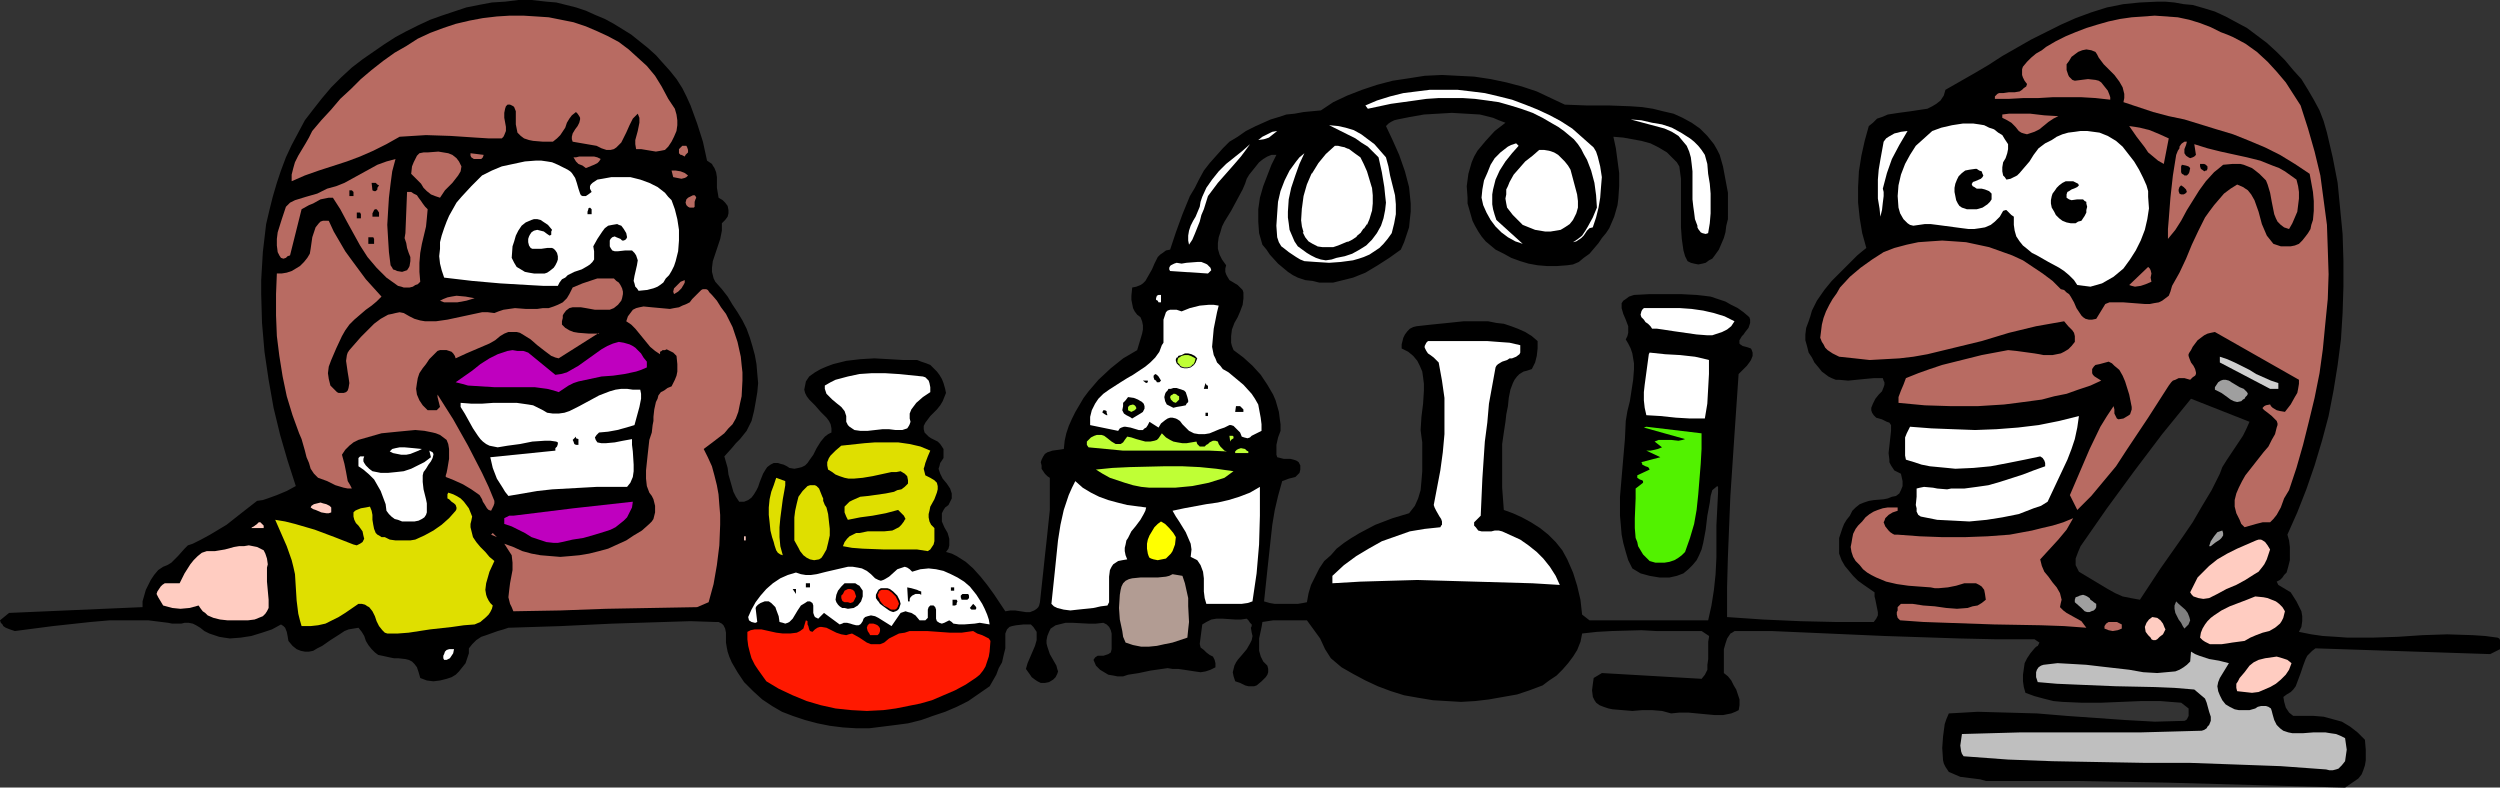 <?xml version="1.0" encoding="UTF-8" standalone="no"?>
<svg
   version="1.0"
   width="129.724mm"
   height="40.866mm"
   id="svg116"
   sodipodi:docname="Chemists.wmf"
   xmlns:inkscape="http://www.inkscape.org/namespaces/inkscape"
   xmlns:sodipodi="http://sodipodi.sourceforge.net/DTD/sodipodi-0.dtd"
   xmlns="http://www.w3.org/2000/svg"
   xmlns:svg="http://www.w3.org/2000/svg">
  <rect width="100%" height="100%" fill="#333333" stroke="none"/>
  <sodipodi:namedview
     id="namedview116"
     pagecolor="#ffffff"
     bordercolor="#000000"
     borderopacity="0.25"
     inkscape:showpageshadow="2"
     inkscape:pageopacity="0.0"
     inkscape:pagecheckerboard="0"
     inkscape:deskcolor="#d1d1d1"
     inkscape:document-units="mm" />
  <defs
     id="defs1">
    <pattern
       id="WMFhbasepattern"
       patternUnits="userSpaceOnUse"
       width="6"
       height="6"
       x="0"
       y="0" />
  </defs>
  <path
     style="fill:#000000;fill-opacity:1;fill-rule:evenodd;stroke:none"
     d="m 489.809,125.051 -2.424,-0.323 -2.424,-0.162 -5.01,-0.162 -4.848,0.162 -4.848,0.323 -5.01,0.162 h -4.848 l -2.262,-0.162 -2.586,-0.162 -2.262,-0.323 -2.424,-0.485 0.485,-0.969 0.162,-1.131 v -0.969 l -0.162,-0.969 -0.485,-0.969 -0.485,-0.969 -1.131,-1.777 -0.808,-0.485 -0.808,-0.485 -0.808,-0.485 -0.162,-0.323 -0.162,-0.323 0.646,-0.323 0.485,-0.485 0.323,-0.485 0.485,-0.485 0.323,-1.131 0.323,-1.293 v -1.293 -1.293 l -0.162,-1.293 -0.323,-1.131 1.939,-4.362 1.778,-4.524 1.616,-4.685 1.454,-4.847 1.293,-4.847 0.97,-5.008 0.808,-5.008 0.646,-5.008 0.323,-5.17 0.162,-5.17 V 51.054 l -0.162,-5.17 -0.485,-5.008 -0.485,-5.008 -0.97,-5.008 -1.131,-4.847 -0.646,-2.262 -0.808,-2.1 -1.131,-2.1 -1.131,-1.939 -1.293,-2.1 -1.616,-1.777 -1.616,-1.939 -1.616,-1.616 -1.939,-1.777 -1.939,-1.454 -1.939,-1.454 -2.101,-1.131 -2.101,-1.131 -2.101,-0.969 -2.101,-0.646 -2.262,-0.646 -1.778,-0.162 -1.778,-0.323 -1.778,-0.162 h -1.616 l -3.394,0.162 -3.232,0.323 -3.232,0.646 -3.07,0.969 -3.07,1.131 -2.909,1.293 -2.909,1.454 -2.909,1.454 -5.656,3.231 -2.747,1.777 -2.747,1.616 -5.656,3.231 -0.323,1.131 -0.646,0.969 -0.808,0.646 -0.808,0.485 -0.97,0.485 -1.131,0.162 -2.101,0.323 -2.424,0.323 -2.101,0.323 -1.131,0.485 -0.97,0.323 -0.808,0.808 -0.808,0.646 -0.808,2.908 -0.646,2.908 -0.485,3.07 -0.162,3.07 v 3.07 l 0.323,3.07 0.485,2.908 0.808,2.908 -0.808,0.646 -0.97,0.808 -1.616,1.616 -1.778,1.777 -1.616,1.616 -1.454,1.777 -1.454,2.1 -0.97,1.939 -0.323,1.131 -0.323,0.969 -0.485,1.293 -0.162,1.293 v 1.131 l 0.323,1.131 0.323,1.293 0.646,0.969 0.485,0.969 0.808,0.969 0.646,0.808 0.646,0.485 0.646,0.485 0.646,0.323 0.808,0.323 h 0.646 l 1.778,0.162 1.616,-0.162 1.616,-0.162 1.778,-0.162 h 1.778 l 0.162,0.485 0.162,0.323 v 0.485 l -0.162,0.485 -0.323,0.808 -0.646,0.646 -0.646,0.808 -0.485,0.969 -0.323,0.808 v 0.485 l 0.162,0.485 0.323,0.485 0.485,0.485 1.131,0.323 0.97,0.485 0.485,0.162 0.323,0.485 v 1.131 l -0.162,1.454 -0.323,2.908 0.162,1.293 v 0.485 l 0.323,0.646 0.323,0.485 0.323,0.485 0.646,0.323 0.646,0.323 0.323,1.454 v 0.969 l -0.323,0.808 -0.323,0.646 -0.646,0.485 -0.808,0.162 -0.808,0.323 -0.808,0.162 -1.939,0.162 -0.97,0.162 -0.97,0.323 -0.808,0.323 -0.808,0.646 -0.646,0.646 -0.485,0.969 -0.646,0.808 -0.485,0.808 -0.323,0.808 -0.323,0.969 -0.323,0.969 v 0.969 1.131 0.969 l 0.485,1.293 0.646,1.131 0.808,0.969 0.808,0.969 0.97,0.969 1.131,0.808 2.101,1.454 v 0.808 l 0.162,0.646 0.323,1.616 0.162,0.808 v 0.646 l -0.323,0.646 -0.485,0.646 h -7.272 l -7.11,-0.162 -7.272,-0.323 -7.11,-0.485 v -5.816 l 0.162,-5.978 0.485,-11.956 0.808,-12.117 0.808,-11.794 0.485,-0.485 0.485,-0.485 0.646,-0.646 0.485,-0.646 0.323,-0.485 0.323,-0.808 v -0.646 l -0.162,-0.485 -0.162,-0.323 -0.97,-0.323 -0.646,-0.162 -0.485,-0.323 -0.162,-0.162 v -0.323 -0.323 l 0.485,-0.808 0.323,-0.323 0.323,-0.485 0.646,-0.808 0.162,-0.485 0.162,-0.485 v -0.646 l -0.162,-0.485 -1.131,-0.969 -1.131,-0.808 -1.293,-0.646 -1.131,-0.646 -1.454,-0.485 -1.454,-0.485 -1.293,-0.162 -1.454,-0.162 -3.07,-0.162 h -3.07 -3.07 l -3.07,0.162 -0.97,0.323 -0.646,0.485 -0.485,0.323 -0.323,0.485 v 0.485 0.485 l 0.323,1.131 0.485,1.131 0.485,1.293 v 0.646 0.646 l -0.162,0.646 -0.323,0.646 0.485,0.808 0.485,0.969 0.323,0.969 0.162,0.969 0.162,0.969 v 1.131 l -0.162,2.1 -0.323,2.1 -0.323,2.1 -0.485,1.939 -0.323,1.939 -0.162,3.554 -0.323,3.716 -0.646,7.594 v 3.716 l 0.162,1.777 0.162,1.939 0.323,1.616 0.485,1.777 0.485,1.616 0.808,1.616 1.616,0.969 1.778,0.485 1.939,0.323 h 0.97 0.97 l 1.454,-0.323 1.293,-0.485 0.97,-0.808 0.808,-0.808 0.808,-0.969 0.485,-0.969 0.485,-1.131 0.323,-1.293 0.485,-2.585 0.323,-2.747 0.485,-2.585 0.162,-1.293 0.323,-1.131 0.97,-0.808 0.162,0.162 v 1.131 l -0.162,3.231 -0.162,3.231 v 6.301 l -0.162,3.231 -0.323,3.07 -0.485,3.07 -0.646,2.908 h -23.27 l -1.454,-1.131 -0.323,-2.908 -0.646,-2.747 -0.808,-2.585 -1.131,-2.585 -0.97,-1.777 -1.293,-1.616 -1.454,-1.454 -1.616,-1.293 -1.778,-1.131 -1.778,-0.969 -1.778,-0.808 -1.778,-0.646 -0.323,-4.362 v -4.362 -4.201 l 0.323,-2.262 0.323,-2.1 0.162,-1.454 0.323,-1.616 0.162,-1.616 0.323,-1.616 0.485,-1.293 0.323,-0.646 0.485,-0.646 0.485,-0.485 0.808,-0.485 0.646,-0.162 0.97,-0.323 0.323,-0.646 0.323,-0.646 0.323,-1.293 0.162,-1.454 v -1.454 l -1.131,-0.969 -1.293,-0.808 -1.454,-0.646 -1.293,-0.485 -1.454,-0.485 -1.454,-0.162 -1.616,-0.323 h -1.616 -3.232 l -3.07,0.323 -3.232,0.323 -2.909,0.323 -0.646,0.162 -0.646,0.323 -0.485,0.485 -0.485,0.646 -0.323,0.646 -0.162,0.646 -0.162,0.646 v 0.808 l 1.293,0.646 0.97,0.808 0.808,0.969 0.485,0.969 0.485,1.131 0.162,1.131 0.162,1.293 v 1.293 l -0.162,2.585 -0.162,1.293 -0.162,1.293 -0.162,2.585 0.162,1.293 0.162,1.131 v 5.655 l -0.162,1.939 -0.162,1.777 -0.485,1.616 -0.646,1.454 -1.131,1.454 -1.616,0.485 -1.616,0.485 -3.394,1.293 -3.07,1.616 -1.616,0.969 -1.454,0.969 -1.454,1.131 -1.131,1.293 -1.293,1.131 -0.97,1.454 -0.808,1.616 -0.808,1.616 -0.485,1.616 -0.323,1.777 -0.808,0.162 -0.97,0.162 h -2.262 -2.262 l -0.97,-0.162 -1.131,-0.323 0.646,-6.139 0.646,-5.978 0.323,-2.908 0.485,-2.908 0.646,-2.747 0.808,-2.908 1.293,-0.485 1.293,-0.323 0.485,-0.485 0.323,-0.323 0.162,-0.646 v -0.485 -0.323 l -0.323,-0.646 -0.485,-0.323 -0.485,-0.162 -0.646,-0.162 h -1.293 l -0.646,-0.162 -0.646,-0.162 -0.162,-0.485 v -0.646 -1.293 l 0.323,-1.454 0.485,-1.293 v -1.293 l -0.162,-1.131 -0.162,-1.293 -0.323,-1.131 -0.323,-1.131 -0.485,-1.131 -1.131,-1.939 -1.293,-1.939 -1.616,-1.777 -1.778,-1.616 -1.939,-1.454 -0.323,-0.808 -0.162,-0.646 v -0.646 -0.646 l 0.162,-1.293 0.485,-1.293 0.646,-1.131 0.485,-1.131 0.485,-1.293 0.162,-1.293 V 57.84 57.355 l -0.162,-0.485 -0.323,-0.323 -0.646,-0.646 -0.808,-0.485 -0.808,-0.485 -0.485,-0.808 -0.162,-0.323 -0.162,-0.485 v -0.646 l 0.162,-0.646 -0.808,-1.131 -0.485,-0.969 -0.323,-1.131 v -1.131 l 0.162,-1.131 0.323,-0.969 0.323,-1.131 0.485,-0.969 1.293,-2.1 1.131,-2.1 1.131,-2.1 0.485,-1.131 0.323,-0.969 0.485,-0.808 0.646,-0.808 1.293,-1.616 0.808,-0.646 0.808,-0.485 0.808,-0.323 h 0.97 l -0.97,1.939 -0.808,2.1 -0.808,2.1 -0.646,2.262 -0.323,2.262 v 2.423 l 0.162,2.262 0.323,1.131 0.323,1.131 0.808,0.969 0.646,0.969 1.616,1.777 0.97,0.808 0.97,0.808 0.97,0.646 0.97,0.485 1.454,0.485 1.454,0.162 1.293,0.323 h 1.454 1.293 l 1.293,-0.323 1.293,-0.323 1.293,-0.323 2.424,-0.969 2.424,-1.454 2.262,-1.454 2.262,-1.616 0.646,-1.454 0.485,-1.454 0.485,-1.454 0.162,-1.616 0.162,-1.454 v -1.616 l -0.162,-1.616 -0.162,-1.616 -0.808,-3.07 -1.131,-3.231 -1.293,-2.908 -1.293,-2.747 0.485,-0.485 0.485,-0.323 0.646,-0.323 0.646,-0.162 2.424,-0.485 2.747,-0.485 2.747,-0.162 2.747,-0.162 2.747,0.162 2.747,0.162 2.586,0.646 1.131,0.485 1.293,0.485 -2.101,1.616 -1.778,1.939 -0.808,0.969 -0.808,0.969 -0.646,1.131 -0.485,1.131 -0.646,2.262 -0.323,2.423 0.162,2.262 v 1.131 l 0.323,1.131 0.323,1.131 0.323,1.131 0.485,0.969 0.646,1.131 0.646,0.969 0.808,0.969 0.97,0.808 0.97,0.808 1.616,0.808 1.454,0.808 1.778,0.646 1.616,0.485 1.778,0.323 1.939,0.162 h 1.778 l 2.101,-0.162 1.131,-0.162 1.131,-0.485 0.97,-0.808 1.131,-0.808 1.778,-2.1 0.646,-0.969 0.808,-0.969 0.646,-0.969 0.485,-1.131 0.485,-1.131 0.323,-1.131 0.323,-1.131 0.162,-1.293 0.162,-2.423 v -2.585 l -0.323,-2.423 -0.323,-2.423 -0.485,-2.262 1.939,0.162 1.778,0.323 1.778,0.323 1.778,0.485 1.616,0.808 1.616,0.969 1.293,1.293 0.646,0.646 0.485,0.808 0.323,2.423 v 2.262 2.423 2.423 2.423 l 0.162,2.262 0.323,2.262 0.323,1.131 0.485,0.969 0.646,0.323 0.646,0.162 0.808,0.162 0.808,-0.162 0.646,-0.162 0.646,-0.485 0.646,-0.323 0.485,-0.646 0.808,-1.131 0.485,-1.131 0.485,-1.131 0.323,-1.131 0.162,-1.293 0.323,-1.293 V 40.391 37.806 l -0.485,-2.585 -0.485,-2.585 -0.646,-2.262 -0.485,-0.969 -0.646,-1.131 -1.293,-1.616 -1.454,-1.454 -1.616,-1.131 -1.778,-0.969 -1.778,-0.808 -2.101,-0.485 -1.939,-0.485 -2.101,-0.323 -2.262,-0.162 -4.363,-0.162 h -4.363 l -4.202,-0.162 -2.747,-1.293 -2.747,-1.293 -2.909,-0.969 -3.07,-0.808 -3.07,-0.646 -3.232,-0.485 -3.232,-0.162 -3.07,-0.162 -3.394,0.162 -3.07,0.485 -3.232,0.485 -3.07,0.808 -2.909,0.969 -2.909,1.131 -2.747,1.293 -2.424,1.616 -3.394,0.323 -1.778,0.323 -1.616,0.162 -1.454,0.485 -1.616,0.485 -1.454,0.646 -1.454,0.646 -1.939,0.969 -1.616,1.131 -1.616,0.969 -1.293,1.293 -1.293,1.454 -1.293,1.454 -1.131,1.454 -0.97,1.777 -0.808,1.616 -0.97,1.616 -1.454,3.554 -1.293,3.554 -1.131,3.393 -0.808,0.162 -0.646,0.485 -0.485,0.323 -0.485,0.485 -0.646,1.293 -0.485,1.131 -0.646,1.131 -0.646,1.131 -0.485,0.485 -0.485,0.323 -0.808,0.323 -0.808,0.162 -0.162,1.616 v 0.808 l 0.162,0.808 0.162,0.808 0.323,0.646 0.485,0.646 0.646,0.485 0.323,0.808 0.162,0.808 v 0.808 l -0.162,0.808 -0.485,1.616 -0.485,1.616 -2.747,1.616 -2.424,1.939 -2.424,2.262 -1.939,2.262 -0.97,1.293 -1.616,2.747 -0.646,1.293 -0.646,1.454 -0.485,1.454 -0.323,1.454 -0.162,1.616 -1.131,0.162 -1.131,0.162 -0.485,0.162 -0.485,0.162 -0.485,0.323 -0.323,0.485 -0.323,0.646 -0.162,0.485 0.162,0.646 v 0.646 l 0.323,0.485 0.323,0.485 0.485,0.485 0.485,0.323 v 3.231 3.07 l -0.646,6.139 -0.323,2.908 -0.323,3.07 -0.646,5.978 -0.162,0.646 -0.162,0.323 -0.323,0.323 -0.485,0.323 -0.808,0.323 h -0.808 l -2.101,-0.323 h -0.97 l -0.97,0.162 -2.262,-3.393 -1.293,-1.777 -1.293,-1.616 -1.454,-1.616 -1.454,-1.293 -1.778,-1.131 -0.97,-0.485 -1.131,-0.323 0.485,-0.646 0.162,-0.646 v -0.646 -0.646 l -0.323,-1.131 -0.646,-1.131 -0.485,-1.131 v -0.485 -0.646 -0.485 l 0.323,-0.646 0.323,-0.485 0.646,-0.485 0.323,-0.646 0.323,-0.646 V 97.262 96.777 l -0.323,-0.969 -0.646,-0.969 -0.808,-0.969 -0.485,-0.969 -0.323,-0.969 0.162,-0.485 0.162,-0.646 0.323,-0.485 0.323,-0.485 v -0.646 -0.485 -0.646 l -0.323,-0.485 -0.323,-0.485 -0.485,-0.485 -0.646,-0.323 -0.646,-0.323 -0.485,-0.323 -0.323,-0.323 -0.485,-0.485 -0.162,-0.646 v -0.646 l 0.323,-0.646 0.485,-0.646 0.485,-0.646 1.293,-1.293 0.646,-0.808 0.485,-0.808 0.323,-0.808 0.323,-0.808 -0.162,-0.808 -0.323,-1.131 -0.323,-0.808 -0.485,-0.808 -0.485,-0.646 -0.646,-0.646 -0.646,-0.646 -0.808,-0.323 -0.97,-0.323 -0.808,-0.323 h -2.747 l -2.747,-0.162 -2.909,-0.162 -2.747,0.162 -2.747,0.323 -2.586,0.646 -1.293,0.485 -1.131,0.485 -1.131,0.646 -1.131,0.808 -0.646,0.969 -0.162,0.808 -0.162,0.808 0.162,0.646 0.323,0.646 0.485,0.646 1.131,1.131 1.131,1.293 1.131,1.131 0.485,0.646 0.323,0.646 0.162,0.808 v 0.808 l -0.646,0.323 -0.646,0.485 -0.808,0.969 -0.808,1.293 -0.646,1.293 -0.808,1.131 -0.323,0.485 -0.485,0.485 -0.646,0.323 -0.646,0.162 -0.808,0.162 -0.97,-0.162 -0.485,-0.323 -0.646,-0.323 -0.646,-0.162 -0.485,-0.162 h -0.808 l -0.646,0.323 -0.646,0.485 -0.323,0.485 -0.485,0.808 -0.323,0.808 -0.323,0.808 -0.323,0.969 -0.323,0.646 -0.485,0.808 -0.485,0.646 -0.646,0.485 -0.808,0.323 h -0.97 l -0.646,-0.969 -0.485,-0.969 -0.323,-1.131 -0.323,-1.131 -0.323,-1.131 -0.162,-1.293 -0.646,-2.262 1.454,-1.616 0.808,-0.969 0.808,-0.808 1.293,-1.616 0.485,-0.969 0.485,-0.969 0.485,-1.939 0.323,-1.777 0.323,-1.939 0.162,-1.777 -0.162,-1.777 -0.162,-1.939 -0.323,-1.777 -0.485,-1.777 -0.485,-1.616 -0.646,-1.777 -0.808,-1.616 -0.97,-1.616 -0.97,-1.454 -0.97,-1.616 -1.131,-1.454 -1.293,-1.454 -0.323,-0.646 -0.162,-0.646 -0.162,-0.646 v -0.808 l 0.162,-1.293 0.485,-1.454 0.97,-2.908 0.323,-1.616 V 44.592 43.784 l 0.646,-0.646 0.485,-0.646 0.162,-0.646 V 41.199 l -0.162,-0.808 -0.485,-0.646 -0.485,-0.485 -0.808,-0.485 -0.162,-0.969 -0.162,-0.969 v -2.1 l -0.162,-0.969 -0.323,-0.808 -0.323,-0.485 -0.162,-0.323 -0.485,-0.323 -0.485,-0.323 -0.808,-3.716 -1.131,-3.554 -1.293,-3.554 -0.808,-1.777 -0.808,-1.616 -1.131,-1.777 -1.293,-1.616 -1.454,-1.616 -1.293,-1.454 -1.616,-1.454 -1.616,-1.293 -1.616,-1.293 -3.394,-2.1 -1.778,-0.969 -1.939,-0.808 -1.778,-0.808 -1.939,-0.646 -1.939,-0.485 -1.939,-0.485 -1.939,-0.162 L 104.232,0 h -2.586 L 99.061,0.323 96.475,0.485 93.889,0.969 91.465,1.454 89.041,2.262 86.618,3.07 84.355,3.878 81.931,5.008 79.669,6.139 l -2.101,1.131 -2.262,1.454 -2.101,1.454 -2.101,1.454 -2.101,1.616 -2.101,1.939 -1.939,1.939 -1.778,2.1 -1.778,2.262 -1.616,2.1 -1.293,2.423 -1.293,2.423 -1.131,2.423 -0.97,2.585 -0.808,2.423 -0.808,2.747 -0.646,2.585 -0.646,2.747 -0.323,2.747 -0.323,2.747 -0.323,5.493 v 2.747 l 0.162,5.655 0.485,5.655 0.808,5.493 0.97,5.493 1.293,5.332 1.454,5.008 1.616,5.008 -1.778,0.969 -1.939,0.808 -1.778,0.646 -0.97,0.323 -1.131,0.162 -2.909,2.262 -3.07,2.423 -1.616,0.969 -1.616,0.969 -1.778,0.969 -1.616,0.808 -0.97,0.323 -0.646,0.646 -1.293,1.454 -0.646,0.646 -0.646,0.646 -0.808,0.485 -0.808,0.323 -0.97,0.646 -0.808,0.969 -0.646,0.969 -0.485,0.969 -0.485,0.969 -0.323,1.131 -0.323,1.131 v 1.131 L 1.778,120.204 0,121.658 l 0.162,0.485 0.323,0.323 0.162,0.323 0.485,0.323 0.808,0.323 0.97,0.323 7.434,-0.969 7.434,-0.808 3.717,-0.323 h 3.878 3.717 l 3.878,0.485 0.808,0.162 h 1.778 l 0.646,-0.162 h 0.808 l 0.808,0.162 0.646,0.323 0.808,0.485 0.808,0.646 0.97,0.485 0.97,0.323 0.97,0.323 0.97,0.162 1.131,0.162 2.101,-0.162 2.101,-0.323 2.101,-0.646 1.939,-0.646 1.778,-0.969 0.485,0.323 0.323,0.323 0.323,0.808 0.162,0.808 0.162,0.969 0.808,0.969 0.808,0.646 0.808,0.323 0.808,0.162 h 0.808 l 0.808,-0.162 0.808,-0.485 0.97,-0.485 1.616,-1.131 1.778,-1.131 0.97,-0.646 0.808,-0.323 0.97,-0.162 0.97,-0.162 0.646,0.808 0.485,0.808 0.323,0.969 0.485,0.808 0.646,0.808 0.646,0.646 0.646,0.485 0.808,0.162 1.454,0.323 0.808,0.162 h 0.808 l 1.454,0.162 0.646,0.162 0.646,0.323 0.485,0.485 0.485,0.646 0.323,0.969 0.323,1.131 1.293,0.485 1.293,0.162 1.293,-0.162 1.293,-0.323 0.97,-0.323 0.808,-0.485 0.646,-0.646 0.646,-0.808 0.646,-0.808 0.323,-0.969 0.323,-0.969 v -0.969 l 0.646,-0.808 0.808,-0.808 0.97,-0.646 0.97,-0.323 2.262,-0.808 1.131,-0.323 0.97,-0.323 10.181,-0.323 10.181,-0.485 10.181,-0.323 5.171,-0.162 4.848,0.162 h 0.646 l 0.323,0.162 0.323,0.162 0.323,0.323 0.323,0.646 0.162,0.808 v 1.939 l 0.162,0.969 0.162,0.808 0.323,0.969 0.485,1.131 1.131,1.939 1.293,1.939 1.778,1.777 1.778,1.616 1.939,1.293 1.939,1.131 2.101,0.808 2.424,0.808 2.424,0.646 2.424,0.485 2.586,0.323 2.586,0.162 h 2.586 l 2.586,-0.323 2.586,-0.323 2.424,-0.323 2.586,-0.646 2.262,-0.808 2.424,-0.808 2.262,-0.969 2.262,-1.131 2.101,-1.454 2.101,-1.454 1.293,-2.262 0.485,-1.293 0.646,-1.131 0.323,-1.454 0.323,-1.293 v -1.454 -1.454 l 0.323,-0.808 0.485,-0.485 0.485,-0.162 0.808,-0.162 1.454,-0.162 h 1.454 l 0.485,0.485 0.323,0.485 0.323,0.485 v 0.485 1.131 l -0.323,1.131 -0.485,1.131 -0.485,1.131 -0.485,1.131 -0.323,1.131 0.808,1.131 0.323,0.485 0.646,0.485 0.485,0.323 0.646,0.323 h 0.808 l 0.808,-0.162 0.808,-0.485 0.485,-0.485 0.323,-0.646 0.162,-0.485 -0.162,-0.485 -0.162,-0.646 -0.646,-1.131 -0.646,-1.131 -0.485,-1.454 -0.162,-0.646 v -0.646 l 0.162,-0.808 0.323,-0.808 0.323,-0.646 0.97,-0.646 0.646,-0.162 1.293,-0.323 h 1.454 l 3.07,0.162 h 1.454 l 1.454,-0.162 0.646,0.323 0.485,0.485 0.323,0.646 0.162,0.646 v 1.616 1.454 l -0.162,0.646 -0.485,0.323 -0.485,0.162 -0.485,0.162 h -1.131 l -0.485,0.323 -0.323,0.485 0.485,1.131 0.808,0.808 0.808,0.485 0.808,0.485 0.97,0.162 0.808,0.162 h 1.131 l 0.97,-0.323 2.101,-0.323 2.262,-0.485 2.262,-0.323 1.131,-0.162 0.97,0.162 h 1.131 l 1.131,0.162 2.101,0.323 1.131,0.162 0.97,-0.162 0.97,-0.323 0.97,-0.485 v -0.485 -0.323 l -0.162,-0.646 -0.323,-0.646 -0.646,-0.323 -0.646,-0.485 -0.485,-0.485 -0.646,-0.485 -0.162,-0.646 v -0.162 l 0.485,-3.716 0.808,-0.485 0.97,-0.485 0.97,-0.162 h 1.293 l 2.424,0.162 h 1.131 l 1.131,-0.162 0.323,0.323 0.323,0.485 0.323,0.323 v 0.323 l -0.162,0.323 0.162,0.969 0.162,0.646 -0.162,0.808 -0.323,0.646 -0.646,1.131 -0.808,0.969 -0.97,1.131 -0.323,0.485 -0.323,0.646 -0.162,0.646 -0.162,0.646 0.162,0.808 0.323,0.969 0.97,0.323 0.97,0.485 0.646,0.162 h 0.485 0.646 l 0.485,-0.162 0.97,-0.808 0.808,-0.808 0.323,-0.485 0.162,-0.485 v -0.646 l -0.162,-0.646 -0.323,-0.323 -0.485,-0.485 -0.485,-0.969 -0.323,-1.131 v -1.131 -1.293 l 0.485,-2.262 0.162,-0.969 2.101,-0.323 h 2.101 2.262 2.262 l 1.293,1.777 1.293,1.777 0.97,2.1 1.131,1.777 2.101,1.777 2.262,1.293 2.424,1.293 2.424,1.131 2.586,0.969 2.586,0.808 2.747,0.485 2.909,0.485 2.747,0.162 2.747,0.162 2.747,-0.162 2.747,-0.323 2.747,-0.485 2.747,-0.485 2.424,-0.808 2.586,-0.969 1.293,-0.969 1.454,-0.969 1.131,-1.131 1.131,-1.293 0.97,-1.293 0.808,-1.293 0.646,-1.616 0.323,-1.616 2.909,-0.323 2.909,-0.162 5.818,-0.162 2.909,0.162 h 8.888 l 1.454,0.969 v 0.162 l -0.162,0.969 v 1.131 2.262 l -0.162,1.131 v 0.969 l -0.485,0.969 -0.646,0.808 -19.554,-1.131 -1.616,0.969 -0.162,1.131 -0.162,1.293 0.162,1.293 0.323,0.646 0.323,0.485 0.646,0.485 0.808,0.323 0.97,0.323 0.808,0.162 1.939,0.162 1.939,0.162 1.939,-0.162 h 1.939 l 1.939,0.162 1.778,0.485 1.616,-0.162 h 1.778 l 3.394,0.323 1.778,0.162 h 1.616 l 1.616,-0.323 0.808,-0.323 0.646,-0.323 0.162,-0.969 v -1.131 l -0.323,-0.969 -0.323,-0.969 -0.485,-0.808 -0.485,-0.969 -0.646,-0.808 -0.808,-0.646 v -4.685 l 0.323,-1.131 0.323,-0.969 0.646,-0.969 0.323,-0.162 0.485,-0.323 h 7.272 l 7.434,0.323 14.706,0.646 14.706,0.485 7.272,0.162 h 7.434 l 0.97,0.646 -0.162,0.323 -0.162,0.323 -0.323,0.162 -0.323,0.323 -0.808,0.969 -0.646,0.969 -0.485,0.969 -0.162,1.131 -0.162,1.131 v 1.293 l 0.162,1.131 0.323,1.131 1.778,0.646 1.778,0.485 1.939,0.485 1.778,0.162 3.717,0.162 h 3.878 l 3.878,-0.162 3.878,-0.162 h 3.878 l 1.939,0.162 2.101,0.162 1.454,1.131 v 1.454 l -0.162,0.323 -0.162,0.323 -0.162,0.162 -0.323,0.162 -5.818,0.162 -5.818,-0.323 -11.474,-0.808 -5.818,-0.485 -5.818,-0.162 -5.818,-0.162 -2.747,0.162 -2.909,0.162 -0.485,1.131 -0.323,0.969 -0.323,2.423 -0.162,2.262 0.162,2.423 0.162,0.646 0.323,0.646 0.323,0.485 0.323,0.485 1.131,0.485 1.131,0.485 1.293,0.162 2.586,0.323 1.131,0.323 h 8.888 8.726 l 17.776,0.323 17.614,0.485 17.453,0.485 2.586,-1.777 0.646,-0.808 0.323,-0.808 0.323,-0.969 0.162,-0.969 v -2.1 l -0.162,-1.939 -0.808,-0.808 -0.646,-0.646 -1.454,-1.131 -1.616,-0.969 -1.778,-0.485 -1.778,-0.485 -1.939,-0.162 h -1.939 -2.101 l -0.808,-0.646 -0.646,-0.969 -0.323,-1.131 -0.162,-0.969 0.646,-0.485 0.808,-0.485 0.485,-0.485 0.485,-0.646 0.485,-1.293 0.485,-1.293 0.485,-1.454 0.485,-1.293 0.323,-0.646 0.485,-0.485 0.485,-0.485 0.646,-0.485 34.259,1.131 1.939,-0.969 v -0.485 -0.323 -0.323 -0.646 l -0.162,-0.323 z"
     id="path1" />
  <path
     style="fill:#ffffff;fill-opacity:1;fill-rule:evenodd;stroke:none"
     d="m 301.868,29.405 h 0.97 l 0.97,0.162 0.97,0.323 0.808,0.485 0.646,0.646 0.646,0.646 0.646,0.808 0.485,0.808 0.646,2.423 0.646,2.423 0.162,1.293 v 1.293 l -0.323,1.131 -0.646,1.293 -0.646,0.808 -0.97,0.646 -0.808,0.485 -0.97,0.162 -0.97,0.162 h -1.131 l -0.97,-0.162 -0.97,-0.162 -0.808,-0.323 -0.808,-0.323 -0.808,-0.323 -0.646,-0.646 -1.293,-1.293 -1.131,-1.454 -0.162,-0.808 -0.162,-0.969 0.162,-0.808 v -0.969 l 0.323,-0.646 0.323,-0.808 0.808,-1.454 1.131,-1.293 1.131,-1.293 1.454,-1.131 z"
     id="path2" />
  <path
     style="fill:#ffffff;fill-opacity:1;fill-rule:evenodd;stroke:none"
     d="m 261.63,28.274 h 0.808 0.808 l 0.646,0.323 0.808,0.323 1.131,0.808 1.293,0.969 0.646,1.293 0.646,1.616 0.646,1.454 0.323,1.616 0.323,1.616 v 1.616 l -0.323,1.616 -0.485,1.616 -0.485,0.969 -0.646,0.969 -0.646,0.808 -0.808,0.808 -0.97,0.646 -0.97,0.485 -1.939,0.808 -0.97,0.162 h -1.131 -1.131 l -0.97,-0.162 -0.97,-0.485 -0.97,-0.646 -0.646,-0.808 -0.485,-0.969 -0.162,-1.293 -0.162,-1.131 v -2.585 l 0.485,-2.262 0.646,-2.423 0.97,-2.1 1.293,-2.1 1.454,-1.939 z"
     id="path3" />
  <path
     style="fill:#000000;fill-opacity:1;fill-rule:evenodd;stroke:none"
     d="m 261.792,28.597 h -0.162 0.808 v 0 l 0.646,0.162 0.808,0.162 h -0.162 l 0.808,0.323 -0.162,-0.162 1.293,0.969 v 0 l 1.131,0.808 v 0 l 0.646,1.293 v 0 l 0.646,1.454 v 0 l 0.485,1.616 0.485,1.616 V 36.675 l 0.162,1.616 v 0 1.616 0 l -0.162,1.616 v -0.162 l -0.485,1.616 -0.485,1.131 v -0.162 l -0.646,0.969 v -0.162 l -0.646,0.969 0.162,-0.162 -0.97,0.808 h 0.162 l -0.97,0.646 -0.97,0.485 0.162,-0.162 -1.939,0.808 v 0 l -0.97,0.323 v 0 h -1.131 -1.131 0.162 l -1.131,-0.162 h 0.162 l -0.97,-0.485 v 0 l -0.808,-0.485 v 0 l -0.646,-0.808 v 0 l -0.485,-0.969 h 0.162 l -0.323,-1.131 -0.162,-1.293 v 0.162 l 0.162,-2.585 v 0.162 l 0.323,-2.423 v 0 l 0.646,-2.262 v 0 l 0.97,-2.262 v 0.162 l 1.293,-2.1 v 0 l 1.454,-1.777 v 0 l 1.778,-1.616 -0.323,-0.646 -1.939,1.777 h -0.162 l -1.454,1.777 v 0.162 l -1.293,1.939 v 0.162 l -0.97,2.1 v 0 l -0.808,2.423 v 0 l -0.323,2.423 v 0 2.585 0 1.293 l 0.323,1.293 0.485,0.969 0.808,0.969 0.97,0.646 0.97,0.485 1.131,0.162 v 0 l 1.131,0.162 1.131,-0.162 1.131,-0.162 v 0 l 1.939,-0.808 h 0.162 l 0.808,-0.646 0.97,-0.485 v 0 l 0.97,-0.808 0.646,-0.969 v 0 l 0.646,-0.969 0.485,-0.969 0.485,-1.777 0.323,-1.616 v 0 -1.616 0 L 269.71,36.675 v -0.162 l -0.323,-1.616 -0.646,-1.454 v 0 l -0.646,-1.616 v 0 l -0.646,-1.454 -1.293,-0.969 h -0.162 l -1.131,-0.808 -0.808,-0.485 h -0.162 l -0.646,-0.162 -0.808,-0.162 -0.97,0.162 z"
     id="path4" />
  <path
     style="fill:#ffffff;fill-opacity:1;fill-rule:evenodd;stroke:none"
     d="m 161.761,75.612 1.131,-0.646 0.97,-0.485 2.424,-0.646 2.262,-0.485 2.424,-0.162 h 2.586 l 2.586,0.162 4.848,0.485 0.485,0.162 0.323,0.323 0.323,0.323 0.162,0.485 0.162,0.808 v 0.969 l -1.454,0.969 -1.293,1.131 -0.485,0.646 -0.485,0.646 -0.323,0.808 v 0.969 l 0.162,0.646 -0.162,0.485 -0.162,0.323 -0.323,0.485 -0.485,0.162 -0.485,0.162 h -1.293 l -1.293,-0.162 h -1.293 l -1.454,0.162 -1.454,0.162 h -1.454 l -1.131,-0.162 -0.485,-0.323 -0.485,-0.323 -0.323,-0.323 -0.323,-0.646 v -0.485 -0.646 l -0.162,-0.485 -0.162,-0.485 -0.646,-0.808 -0.808,-0.646 -0.97,-0.808 -0.808,-0.808 -0.323,-0.323 -0.323,-0.969 z"
     id="path5" />
  <path
     style="fill:#000000;fill-opacity:1;fill-rule:evenodd;stroke:none"
     d="m 144.955,114.064 0.162,-0.485 0.162,-0.646 v -0.646 l 0.162,-0.646 0.162,-0.646 0.323,-0.485 0.485,-0.323 0.646,-0.162 h 0.485 l 0.323,0.162 0.323,0.485 v 0.323 0.646 l -0.162,0.485 -0.162,0.485 -0.485,0.323 -0.97,0.485 -0.808,0.646 z"
     id="path6" />
  <path
     style="fill:#ffffff;fill-opacity:1;fill-rule:evenodd;stroke:none"
     d="m 186.163,121.658 -0.97,0.485 -0.485,0.162 -0.485,-0.162 -0.485,-0.323 -0.162,-0.485 v -1.777 l -0.162,-0.485 -0.323,-0.323 h -0.323 -0.323 l -0.323,0.323 -0.162,0.485 v 1.131 0.485 l -0.323,0.323 -0.162,0.162 h -0.323 -0.323 -0.485 l -0.808,-0.969 -0.808,-0.485 -0.646,-0.162 -0.485,-0.162 -0.485,0.162 -0.485,0.162 -1.778,2.585 -1.293,-0.808 -1.293,-0.808 -0.646,-0.323 -0.808,-0.162 -0.646,0.162 -0.485,0.162 -0.323,0.323 -0.162,0.485 -0.323,0.485 -0.162,0.162 -0.323,0.162 h -0.485 l -0.646,-0.162 -0.485,-0.162 -0.646,-0.162 h -0.646 l -0.323,0.162 -0.485,0.162 -3.07,-2.262 -1.131,1.131 -0.646,-0.323 -0.162,-0.323 -0.162,-0.485 v -0.485 -0.969 l -0.162,-0.485 -0.485,-0.323 h -0.485 l -0.485,0.323 -0.808,0.485 -0.646,0.969 -0.97,1.616 -0.646,0.646 -0.323,0.162 -0.485,0.162 -0.485,-0.162 -0.646,-0.162 -0.162,-1.131 -0.485,-1.293 -0.162,-0.485 -0.808,-0.808 -0.485,-0.323 h -0.808 l -0.808,0.323 -0.485,0.323 -0.323,0.323 -0.162,0.323 0.323,2.747 -0.323,0.162 h -0.162 l -0.646,-0.162 -0.485,-0.323 -0.162,-0.646 0.646,-1.454 0.808,-1.454 0.97,-1.293 1.131,-1.293 1.293,-1.131 1.454,-0.969 1.454,-0.646 1.616,-0.485 0.97,0.323 0.97,0.162 h 0.97 l 1.131,-0.162 1.939,-0.485 2.101,-0.485 2.101,-0.485 h 0.97 l 0.97,0.162 0.808,0.162 0.97,0.485 0.808,0.646 0.808,0.808 0.646,0.323 0.485,0.162 0.485,-0.162 0.323,-0.162 0.808,-0.485 1.616,-1.454 0.485,-0.162 0.485,-0.162 0.485,-0.162 0.485,0.162 0.485,0.323 0.485,0.485 1.616,-0.485 1.616,-0.162 1.454,0.162 1.454,0.323 1.454,0.646 1.293,0.646 1.293,0.808 1.131,0.969 1.293,1.616 1.131,1.777 0.485,0.969 0.485,1.131 0.323,0.969 0.162,0.969 -0.97,-0.162 -0.97,-0.162 -0.97,0.162 -2.101,0.162 h -0.97 l -1.131,-0.162 -0.323,-0.323 z"
     id="path7" />
  <path
     style="fill:#ffffff;fill-opacity:1;fill-rule:evenodd;stroke:none"
     d="m 243.531,85.629 -0.323,-0.808 -0.646,-0.646 -0.646,-0.646 -0.485,-0.162 h -0.323 l -0.97,0.485 -0.97,0.323 -1.939,0.808 -0.97,0.162 h -1.131 l -0.97,-0.162 -0.97,-0.485 -0.646,-0.646 -0.646,-0.646 -0.485,-0.646 -0.485,-0.323 -0.323,-0.162 -0.646,-0.162 h -0.485 l -0.485,0.162 -0.485,0.323 -0.808,0.646 -0.485,0.808 -1.778,-1.131 -0.323,0.646 -0.323,0.485 -0.323,0.162 -0.323,0.323 h -0.808 l -1.616,-0.485 -0.97,-0.162 h -0.323 l -0.485,0.162 -0.323,0.162 -0.323,0.485 -5.494,-1.131 v -1.616 l 0.323,-1.293 0.646,-1.293 0.646,-0.969 0.97,-0.969 1.131,-0.808 2.262,-1.454 1.293,-0.808 1.131,-0.646 2.424,-1.616 0.97,-0.808 0.97,-0.969 0.808,-1.131 0.485,-1.293 0.323,-0.485 v -0.646 -1.293 -1.293 -1.293 l 0.162,-0.485 0.162,-0.485 0.162,-0.485 0.323,-0.323 0.485,-0.162 h 0.646 0.646 l 0.97,0.323 1.616,-0.646 1.939,-0.485 1.778,-0.162 h 0.97 l 0.97,0.162 -0.323,1.293 -0.323,1.616 -0.323,1.616 -0.162,1.777 -0.162,1.777 0.162,0.808 0.162,0.808 0.323,0.646 0.323,0.808 0.646,0.646 0.485,0.646 1.131,0.646 0.97,0.808 1.939,1.616 1.616,1.777 0.646,0.969 0.646,1.131 0.485,2.585 0.162,1.293 v 1.293 l -0.97,0.485 -0.97,0.485 -0.323,0.323 -0.485,0.162 -0.646,-0.162 z"
     id="path8" />
  <path
     style="fill:#ffffff;fill-opacity:1;fill-rule:evenodd;stroke:none"
     d="m 261.307,114.388 v -1.454 l 2.262,-2.1 2.424,-1.777 2.424,-1.454 2.586,-1.454 2.747,-0.969 2.747,-0.969 2.909,-0.485 3.07,-0.323 0.162,-0.323 0.162,-0.162 v -0.646 l -0.162,-0.485 -0.323,-0.485 -0.646,-1.131 -0.323,-0.646 -0.162,-0.485 0.646,-3.393 0.646,-3.393 0.485,-3.554 0.323,-3.554 v -3.554 -3.554 l -0.485,-3.393 -0.323,-1.777 -0.323,-1.777 -0.485,-0.485 -0.485,-0.485 -0.646,-0.485 -0.485,-0.323 -0.323,-0.485 -0.323,-0.646 v -0.323 l 0.162,-0.323 0.162,-0.323 0.323,-0.323 h 6.949 2.262 2.424 l 2.101,0.162 2.262,0.162 2.101,0.485 v 0.646 0.485 0.323 l -0.162,0.323 -0.646,0.485 -0.808,0.323 h -0.485 l -0.485,0.323 -0.97,0.323 -0.808,0.485 -0.323,0.323 -0.162,0.323 -0.646,3.554 -0.646,3.554 -0.323,3.716 -0.485,3.716 -0.485,7.27 -0.323,7.27 -0.485,0.485 -0.646,0.646 -0.162,0.162 v 0.323 0.323 l 0.323,0.323 0.485,0.646 0.646,0.162 h 0.646 0.646 0.646 l 0.646,-0.162 h 0.808 l 0.646,0.162 1.778,0.808 1.778,0.808 1.616,1.131 1.616,1.293 1.293,1.293 1.293,1.616 1.131,1.777 0.808,1.777 -5.333,-0.323 -5.656,-0.162 -11.312,-0.323 -5.656,-0.162 -5.656,0.162 -5.494,0.162 z"
     id="path9" />
  <path
     style="fill:#ffffff;fill-opacity:1;fill-rule:evenodd;stroke:none"
     d="m 334.35,82.075 h -2.909 l -2.747,-0.162 -3.07,-0.323 -2.747,-0.162 -0.323,-1.454 -0.162,-1.454 v -1.616 l 0.162,-1.454 0.808,-5.978 0.162,-0.323 3.07,0.323 2.909,0.162 2.909,0.323 1.454,0.323 1.293,0.323 v 2.747 l -0.162,2.908 -0.162,2.908 z"
     id="path10" />
  <path
     style="fill:#ffffff;fill-opacity:1;fill-rule:evenodd;stroke:none"
     d="m 324.008,64.464 -0.323,-0.485 -0.485,-0.485 -0.485,-0.323 -0.323,-0.485 -0.485,-0.485 -0.162,-0.485 0.162,-0.646 0.162,-0.323 0.323,-0.323 h 7.11 l 2.262,0.162 2.262,0.323 2.101,0.485 2.101,0.646 1.939,0.969 -0.646,0.969 -0.808,0.646 -0.97,0.485 -0.97,0.323 -0.97,0.323 h -0.97 l -2.101,-0.162 -4.525,-0.646 -2.101,-0.323 -1.131,-0.162 z"
     id="path11" />
  <path
     style="fill:#ffffff;fill-opacity:1;fill-rule:evenodd;stroke:none"
     d="m 369.256,36.998 0.162,0.646 v 0.808 l -0.162,1.293 -0.162,1.454 -0.323,1.293 -0.162,-1.616 -0.323,-1.939 v -1.777 -1.939 l 0.162,-1.939 0.323,-1.939 0.323,-1.777 0.323,-1.777 0.485,-0.646 0.485,-0.323 1.131,-0.646 1.293,-0.323 1.293,-0.162 -1.616,2.747 -1.454,2.747 -0.97,2.747 z"
     id="path12" />
  <path
     style="fill:#b86b62;fill-opacity:1;fill-rule:evenodd;stroke:none"
     d="m 451.187,20.68 1.454,4.524 1.293,4.524 1.131,4.685 0.646,4.847 0.646,4.847 0.162,4.685 0.162,5.008 -0.162,4.847 -0.485,4.847 -0.485,5.008 -0.646,4.685 -0.97,4.847 -1.131,4.685 -1.131,4.524 -1.293,4.524 -1.454,4.362 -0.97,1.616 -0.646,1.777 -0.808,1.454 -0.646,0.808 -0.646,0.646 h -0.808 -0.646 l -1.293,0.323 -2.262,0.646 -0.646,-0.646 -0.323,-0.808 -0.646,-1.293 -0.323,-1.293 v -1.293 l 0.323,-1.293 0.485,-1.131 0.646,-1.293 0.646,-1.131 1.778,-2.262 1.778,-2.262 0.97,-1.131 0.646,-1.293 0.646,-1.131 0.323,-1.293 0.162,-0.485 v -0.323 l -0.162,-0.485 -0.323,-0.323 -0.646,-0.646 -0.808,-0.646 -0.646,-0.485 -0.162,-0.162 -0.162,-0.162 v -0.162 l 0.323,-0.323 0.323,-0.162 0.808,-0.162 0.162,0.323 0.323,0.323 0.808,0.485 0.646,0.162 0.97,0.162 1.131,-1.454 0.808,-1.454 0.485,-0.808 0.162,-0.808 0.162,-0.969 V 74.481 l -16.483,-9.371 -0.808,0.162 -0.646,0.162 -0.646,0.323 -0.646,0.485 -0.646,0.485 -0.485,0.646 -0.485,0.646 -0.323,0.646 -0.323,0.485 -0.162,0.323 v 0.323 l 0.162,0.485 0.323,0.808 0.485,0.646 0.323,0.646 0.162,0.646 v 0.323 l -0.162,0.323 -0.485,0.323 -0.485,0.485 -1.131,-0.323 h -1.131 l -0.646,0.323 -0.485,0.162 -0.323,0.323 -0.485,0.646 -4.04,6.301 -4.202,6.301 -2.101,3.231 -2.424,2.908 -2.424,2.908 -2.747,2.747 -1.454,-2.908 1.939,-4.524 1.939,-4.524 2.101,-4.362 1.293,-2.1 1.293,-1.939 0.162,0.646 v 0.808 l 0.323,0.646 0.162,0.323 0.323,0.162 0.97,-0.162 0.808,-0.485 0.485,-0.323 0.162,-0.485 0.162,-0.485 v -0.485 l -0.485,-2.423 -0.808,-2.585 -0.485,-1.131 -0.646,-1.131 -0.97,-0.808 -0.485,-0.485 -0.646,-0.323 -1.778,0.485 -0.808,0.162 -0.323,0.323 -0.323,0.485 v 0.485 0.323 l 0.162,0.323 0.323,0.323 1.293,0.808 -2.101,0.969 -2.424,0.808 -2.262,0.808 -2.424,0.485 -2.424,0.646 -2.424,0.323 -2.424,0.323 -2.586,0.323 -5.171,0.323 h -5.171 l -5.171,-0.162 -5.171,-0.485 V 78.52 77.874 l 0.485,-1.293 0.485,-1.131 0.485,-1.293 2.424,-0.969 2.262,-0.808 2.424,-0.808 2.586,-0.646 5.171,-1.293 5.171,-0.969 1.616,0.162 3.555,0.485 0.97,0.162 0.808,0.162 h 1.778 l 0.808,-0.162 0.808,-0.162 0.646,-0.323 0.808,-0.485 0.646,-0.646 0.646,-0.808 v -0.646 -0.485 l -0.162,-0.646 -0.323,-0.485 -0.808,-0.808 -0.808,-0.969 -2.747,0.485 -2.747,0.485 -5.333,1.293 -5.333,1.616 -5.333,1.293 -5.333,1.293 -2.747,0.485 -2.747,0.323 -2.909,0.162 -2.909,0.162 -2.909,-0.323 -3.07,-0.323 -1.293,-0.646 -0.97,-0.646 -0.485,-0.485 -0.323,-0.646 -0.323,-0.485 -0.323,-0.808 0.162,-1.293 0.162,-1.293 0.323,-1.293 0.485,-1.293 0.646,-1.293 0.646,-1.131 0.808,-1.131 0.646,-1.131 1.939,-2.1 2.101,-1.777 2.262,-1.616 2.262,-1.454 2.101,-0.808 2.424,-0.646 2.262,-0.485 2.262,-0.162 2.424,-0.162 2.424,0.162 2.262,0.162 2.262,0.485 2.262,0.485 2.262,0.808 2.262,0.808 2.101,0.969 1.939,1.293 1.939,1.293 1.939,1.454 1.616,1.616 0.646,0.162 0.485,0.485 0.485,0.323 0.323,0.485 0.646,1.131 0.485,1.131 0.646,0.969 0.323,0.485 0.323,0.323 0.485,0.323 0.646,0.162 h 0.646 l 0.808,-0.162 1.778,-2.908 0.808,-0.323 h 0.97 1.778 l 2.101,0.162 2.101,0.162 h 0.97 l 0.808,-0.162 0.97,-0.162 0.646,-0.323 0.646,-0.485 0.646,-0.485 0.323,-0.808 0.323,-1.131 1.454,-2.585 1.293,-2.747 1.131,-2.747 1.293,-2.747 1.293,-2.585 0.808,-1.131 0.97,-1.293 0.97,-1.131 0.97,-1.131 1.293,-0.969 1.293,-0.808 1.131,0.485 0.97,0.646 0.646,0.808 0.646,1.131 0.808,2.262 0.646,2.423 0.485,1.131 0.485,1.131 0.646,0.808 0.646,0.808 0.97,0.323 0.485,0.162 h 1.131 0.808 l 0.808,-0.162 0.808,-0.323 0.646,-0.646 0.646,-0.808 0.485,-0.646 0.485,-0.808 0.162,-0.808 0.323,-0.969 0.162,-1.777 v -1.939 l -0.162,-1.777 -0.323,-1.777 -0.323,-1.777 -2.909,-1.939 -2.909,-1.777 -2.909,-1.454 -3.07,-1.293 -3.232,-1.293 -3.232,-0.969 -6.302,-1.939 -3.07,-0.646 -3.07,-0.808 -2.909,-0.969 -2.909,-0.969 0.162,-0.808 v -0.808 l -0.162,-0.646 -0.162,-0.646 -0.646,-1.131 -0.97,-1.293 -2.101,-2.1 -0.97,-1.293 -0.323,-0.646 -0.323,-0.485 -0.808,-0.323 -0.97,-0.162 -0.808,0.162 -0.808,0.323 -0.646,0.485 -0.646,0.485 -0.485,0.808 -0.485,0.646 v 1.131 l 0.323,0.969 0.162,0.323 0.323,0.323 0.323,0.323 0.485,0.162 1.293,-0.162 1.293,-0.162 1.454,0.162 0.646,0.162 0.485,0.323 0.646,0.808 0.646,0.808 0.323,0.808 0.162,0.485 v 0.485 l -2.909,-0.323 -2.747,-0.162 h -2.747 -2.909 l -2.747,0.162 h -2.909 l -2.909,0.162 h -2.747 V 18.903 l 0.162,-0.162 0.323,-0.323 0.323,-0.162 h 0.808 l 1.131,-0.162 h 1.131 l 0.97,-0.162 0.485,-0.323 0.323,-0.323 0.485,-0.323 0.162,-0.485 -0.485,-0.646 -0.323,-0.646 -0.162,-0.485 v -0.485 -0.646 l 0.162,-0.485 0.808,-0.969 0.808,-0.808 0.97,-0.808 1.131,-0.646 0.808,-0.646 1.939,-1.131 1.939,-0.969 1.939,-0.808 2.101,-0.808 2.101,-0.646 2.262,-0.646 2.262,-0.485 2.262,-0.323 2.262,-0.162 2.262,-0.162 2.262,0.162 2.262,0.162 2.262,0.485 2.101,0.646 2.101,0.808 1.939,0.969 1.293,0.485 1.131,0.485 2.424,1.293 2.262,1.616 2.101,1.939 1.778,1.939 1.778,2.1 1.454,2.262 z"
     id="path13" />
  <path
     style="fill:#ffffff;fill-opacity:1;fill-rule:evenodd;stroke:none"
     d="m 312.534,28.92 0.485,0.808 0.323,0.969 0.485,1.939 0.323,2.1 -0.162,1.939 -0.162,2.1 -0.323,1.939 -0.485,1.939 -0.646,1.939 -0.646,0.162 -0.485,0.485 -0.646,0.969 -0.485,0.485 -0.485,0.323 -0.485,0.323 -0.646,0.162 0.97,-0.646 0.808,-0.646 0.646,-0.969 0.485,-0.808 0.97,-1.777 0.808,-1.939 -0.162,-2.423 -0.323,-2.423 -0.646,-2.423 -0.808,-2.1 -0.646,-1.131 -0.485,-0.969 -0.646,-0.969 -0.808,-0.969 -0.97,-0.808 -0.97,-0.808 -1.131,-0.808 -1.131,-0.646 -1.939,-1.131 -1.939,-0.969 -2.262,-0.808 -2.101,-0.646 -2.262,-0.646 -2.262,-0.323 -2.424,-0.323 -2.424,-0.162 h -2.262 -2.424 l -2.424,0.162 -2.262,0.323 -4.686,0.646 -4.525,0.969 -0.485,-0.646 2.262,-0.969 2.586,-0.808 2.586,-0.646 2.586,-0.323 2.586,-0.323 h 2.747 2.747 l 2.747,0.323 2.586,0.323 2.747,0.646 2.586,0.646 2.586,0.969 2.424,0.969 2.424,1.131 2.101,1.131 2.262,1.454 z"
     id="path14" />
  <path
     style="fill:#b86b62;fill-opacity:1;fill-rule:evenodd;stroke:none"
     d="m 403.676,22.781 -0.97,0.485 -0.97,0.646 -1.778,1.454 -0.97,0.485 -0.97,0.323 -0.485,0.162 -0.646,-0.162 -0.485,-0.162 -0.485,-0.323 -0.646,-0.808 -0.808,-0.808 -0.808,-0.485 -0.97,-0.485 v -0.646 l 1.293,-0.162 h 1.454 2.747 l 2.747,0.323 z"
     id="path15" />
  <path
     style="fill:#ffffff;fill-opacity:1;fill-rule:evenodd;stroke:none"
     d="m 334.35,30.374 0.485,1.777 0.162,1.939 0.323,1.939 0.162,1.939 v 1.939 1.939 l -0.162,1.939 -0.323,1.939 -0.485,0.162 -0.646,-0.162 -0.323,-0.162 -0.485,-0.646 -0.162,-0.323 v -0.323 l -0.485,-1.293 -0.162,-1.293 -0.162,-1.131 -0.162,-1.454 v -2.747 -2.747 l -0.162,-1.454 -0.162,-1.293 -0.323,-1.131 -0.485,-1.131 -0.808,-0.969 -0.808,-0.969 -1.293,-0.808 -1.454,-0.646 -6.626,-1.777 2.101,0.162 2.101,0.485 1.939,0.323 1.939,0.646 1.778,0.969 1.778,1.131 0.808,0.646 0.808,0.808 0.646,0.808 z"
     id="path16" />
  <path
     style="fill:#ffffff;fill-opacity:1;fill-rule:evenodd;stroke:none"
     d="m 393.819,28.274 v 0.969 l -0.162,0.808 -0.323,0.969 -0.485,0.808 -0.162,0.969 v 0.808 l 0.162,0.808 0.323,0.323 0.323,0.485 0.808,-0.162 0.646,-0.323 0.646,-0.323 0.485,-0.485 0.97,-1.131 0.97,-1.131 0.808,-1.293 0.97,-1.293 1.293,-0.969 0.646,-0.323 0.646,-0.323 0.97,-0.646 1.131,-0.485 1.131,-0.323 1.293,-0.162 1.131,-0.162 h 1.293 l 2.424,0.323 0.808,0.323 0.808,0.323 1.616,0.969 1.293,1.131 1.131,1.454 1.131,1.454 0.97,1.616 0.808,1.616 0.646,1.454 0.323,1.131 v 1.131 l 0.162,2.262 -0.323,2.1 -0.485,2.1 -0.808,2.1 -0.97,1.939 -1.131,1.777 -1.293,1.777 -1.939,1.616 -1.131,0.646 -1.131,0.646 -1.131,0.323 -1.131,0.323 -1.293,-0.162 -1.293,-0.162 -0.646,-0.969 -0.97,-0.969 -0.97,-0.808 -0.97,-0.646 -2.101,-1.131 -2.262,-1.293 -0.97,-0.485 -0.97,-0.808 -0.808,-0.646 -0.646,-0.808 -0.646,-0.969 -0.323,-1.131 -0.162,-1.131 v -1.616 l -0.485,-0.323 -0.485,-0.485 -0.485,-0.485 h -0.162 l -0.485,0.162 -0.646,1.131 -0.97,0.969 -0.808,0.646 -1.131,0.485 -0.97,0.162 -1.131,0.162 h -1.131 l -1.293,-0.162 -4.848,-0.646 -1.293,-0.162 h -1.131 l -1.131,0.162 -1.131,0.162 -0.646,-0.162 -0.485,-0.323 -0.808,-0.808 -0.646,-1.131 -0.323,-1.131 -0.162,-2.262 0.162,-2.1 0.485,-2.1 0.808,-2.1 0.97,-1.777 1.131,-1.777 1.616,-1.454 1.616,-1.454 1.778,-0.646 2.101,-0.485 2.101,-0.323 h 2.101 l 1.131,0.162 0.97,0.162 0.97,0.485 0.97,0.323 0.808,0.646 0.808,0.485 0.485,0.808 z"
     id="path17" />
  <path
     style="fill:#ffffff;fill-opacity:1;fill-rule:evenodd;stroke:none"
     d="m 271.811,30.859 0.485,1.777 0.323,1.777 0.485,1.939 0.485,1.939 0.162,1.777 v 1.939 l -0.323,1.777 -0.485,1.939 -0.808,1.131 -0.808,0.969 -0.808,0.808 -0.97,0.646 -0.97,0.646 -1.131,0.485 -0.97,0.323 -1.131,0.323 -2.424,0.323 -2.262,0.162 -2.586,-0.162 -2.262,-0.162 -0.808,-0.323 -0.808,-0.485 -1.454,-0.969 -0.808,-0.646 -0.646,-0.485 -0.485,-0.808 -0.323,-0.969 -0.162,-2.262 0.162,-2.423 0.162,-2.262 0.485,-2.1 0.808,-2.1 0.97,-1.939 1.293,-1.777 0.646,-0.808 0.97,-0.808 -0.97,2.1 -0.808,2.262 -0.808,2.423 -0.485,2.262 -0.162,2.423 v 1.131 l 0.162,1.131 0.162,1.293 0.485,1.131 0.485,1.131 0.646,0.969 1.778,1.293 0.808,0.485 0.97,0.485 0.97,0.323 0.97,0.162 1.131,-0.162 0.97,-0.323 1.616,-0.323 1.454,-0.485 1.454,-0.808 1.293,-0.808 1.131,-1.131 0.97,-1.293 0.808,-1.454 0.485,-1.454 0.323,-1.616 0.162,-1.454 -0.162,-1.454 -0.162,-1.616 -0.485,-2.908 -0.646,-2.908 -1.131,-1.131 -0.97,-0.969 -1.293,-0.808 -1.131,-0.808 -2.586,-1.293 -2.586,-1.293 1.778,0.162 1.454,0.323 1.616,0.485 1.454,0.808 1.293,0.969 1.293,0.969 1.131,1.293 z"
     id="path18" />
  <path
     style="fill:#b86b62;fill-opacity:1;fill-rule:evenodd;stroke:none"
     d="m 425.331,27.143 -0.97,5.008 -1.131,-0.646 -0.97,-0.808 -0.97,-0.808 -0.646,-0.969 -1.616,-2.1 -1.454,-2.1 1.131,0.162 0.97,0.162 1.939,0.485 1.939,0.808 z"
     id="path19" />
  <path
     style="fill:#ffffff;fill-opacity:1;fill-rule:evenodd;stroke:none"
     d="m 250.48,25.689 -0.808,0.646 -0.808,0.646 -0.97,0.323 -1.131,0.162 0.808,-0.646 0.97,-0.485 0.97,-0.485 z"
     id="path20" />
  <path
     style="fill:#b86b62;fill-opacity:1;fill-rule:evenodd;stroke:none"
     d="m 428.886,27.789 -0.162,0.646 -0.323,0.808 v 0.485 0.323 l 0.323,0.485 0.485,0.323 0.323,0.162 0.485,-0.162 0.323,-0.162 0.323,-0.323 -0.323,-2.1 2.586,0.808 2.586,0.646 5.171,1.131 2.586,0.646 2.424,0.969 1.293,0.485 1.131,0.646 1.131,0.808 1.131,0.808 0.323,1.293 0.162,1.131 v 1.293 l -0.162,1.293 -0.162,1.293 -0.485,1.131 -0.485,1.131 -0.646,1.131 -0.97,-0.323 -0.646,-0.485 -0.646,-0.646 -0.323,-0.646 -0.323,-0.808 -0.162,-0.808 -0.323,-1.616 -0.323,-1.777 -0.485,-1.616 -0.323,-0.808 -0.646,-0.646 -0.646,-0.646 -0.808,-0.646 -0.646,-0.485 -0.808,-0.323 -0.808,-0.323 -0.646,-0.162 h -1.616 l -1.778,0.162 -0.97,0.808 -0.808,0.646 -1.616,1.777 -1.293,1.777 -2.424,3.878 -1.131,2.1 -1.131,1.777 -1.454,1.777 v -1.939 l 0.162,-1.939 0.323,-4.201 0.485,-4.362 0.646,-4.039 0.323,-0.808 0.323,-0.485 v -0.323 l 0.323,-0.485 0.162,-0.162 0.485,-0.323 z"
     id="path21" />
  <path
     style="fill:#ffffff;fill-opacity:1;fill-rule:evenodd;stroke:none"
     d="m 297.828,28.597 -1.293,1.454 -1.293,1.616 -1.131,1.777 -0.808,1.777 -0.485,1.939 -0.162,0.969 v 0.969 0.969 l 0.162,0.969 0.323,1.131 0.323,0.969 5.171,4.685 -1.454,-0.485 -1.454,-0.808 -1.293,-0.969 -1.131,-1.131 -0.97,-1.293 -0.808,-1.454 -0.646,-1.454 -0.323,-1.454 0.162,-1.616 0.323,-1.777 0.646,-1.454 0.646,-1.616 0.808,-1.293 1.131,-1.131 1.454,-1.131 0.646,-0.323 0.97,-0.323 z"
     id="path22" />
  <path
     style="fill:#ffffff;fill-opacity:1;fill-rule:evenodd;stroke:none"
     d="m 236.905,38.452 -0.808,2.585 -0.485,1.131 -0.323,1.293 -0.97,2.423 -0.485,1.131 -0.646,0.969 -0.162,-0.808 v -0.969 l 0.162,-0.969 0.323,-0.969 0.485,-0.969 0.485,-0.808 0.808,-1.939 0.162,-0.969 0.323,-0.969 0.808,-1.777 1.131,-1.616 1.293,-1.616 1.454,-1.454 1.616,-1.293 1.616,-1.293 1.454,-1.293 -0.808,1.131 -0.97,1.293 -0.97,1.131 -1.131,1.293 -2.424,2.747 -0.97,1.293 z"
     id="path23" />
  <path
     style="fill:#ffffff;fill-opacity:1;fill-rule:evenodd;stroke:none"
     d="m 111.342,33.282 0.485,0.323 0.323,0.323 0.323,0.485 0.323,0.485 0.323,0.969 0.323,1.131 0.323,0.969 0.162,0.323 0.323,0.162 h 0.323 0.323 l 0.485,-0.323 0.646,-0.485 -0.323,-0.646 v -0.485 l 0.162,-0.323 0.323,-0.323 0.97,-0.646 0.97,-0.162 1.778,-0.323 h 1.939 1.778 l 1.939,0.485 1.778,0.646 1.616,0.808 1.454,1.131 0.646,0.808 0.646,0.646 0.646,1.777 0.485,1.939 0.323,2.1 v 2.1 l -0.162,2.1 -0.485,1.939 -0.323,0.969 -0.485,0.969 -0.485,0.808 -0.646,0.646 -0.485,0.808 -0.646,0.485 -0.485,0.323 -0.808,0.323 -1.293,0.323 -1.616,0.162 -0.323,-0.485 -0.323,-0.323 -0.162,-0.646 -0.162,-0.485 0.162,-0.969 0.485,-2.1 0.162,-0.969 -0.162,-0.485 -0.162,-0.485 -0.323,-0.485 -0.485,-0.485 h -0.646 -0.646 l -1.454,0.162 h -0.646 l -0.485,-0.162 -0.323,-0.485 -0.162,-0.323 v -0.323 -0.485 -0.323 l 0.162,-0.323 0.323,-0.323 0.485,-0.162 0.323,0.162 0.808,0.323 0.323,0.323 h 0.323 l 0.323,-0.162 0.162,-0.162 0.162,-0.323 -0.162,-0.808 -0.485,-0.808 -0.485,-0.646 -0.485,-0.162 -0.323,-0.162 -0.97,0.162 -0.808,0.162 -0.646,0.485 -0.485,0.646 -0.97,1.454 -0.808,1.454 0.162,0.969 v 0.808 0.808 l -0.323,0.485 -0.485,0.485 -0.485,0.323 -1.131,0.646 -1.454,0.485 -1.293,0.646 -0.485,0.485 -0.646,0.323 -0.485,0.646 -0.323,0.646 h -2.909 l -2.909,-0.162 -5.494,-0.323 -5.494,-0.485 -5.494,-0.646 -0.485,-1.454 -0.323,-1.293 -0.162,-1.454 0.162,-1.454 v -1.293 l 0.323,-1.293 0.485,-1.454 0.485,-1.293 0.485,-1.131 1.454,-2.585 0.97,-1.131 1.939,-2.1 2.101,-2.1 1.939,-0.969 1.939,-0.808 2.262,-0.485 2.262,-0.485 2.101,-0.162 h 1.131 l 1.131,0.162 0.97,0.162 1.131,0.485 0.97,0.485 z"
     id="path24" />
  <path
     style="fill:#000000;fill-opacity:1;fill-rule:evenodd;stroke:none"
     d="m 432.926,32.636 v 0.485 l -0.162,0.323 h -0.162 l -0.323,0.162 -0.162,-0.162 -0.485,-0.323 -0.162,-0.485 V 32.151 h 0.485 0.323 l 0.323,0.162 z"
     id="path25" />
  <path
     style="fill:#000000;fill-opacity:1;fill-rule:evenodd;stroke:none"
     d="m 429.532,32.959 -0.162,0.808 -0.162,0.323 -0.323,0.323 h -0.485 l -0.162,-0.162 -0.323,-0.162 -0.162,-0.323 v -0.808 -0.323 l 0.162,-0.323 0.808,0.162 0.485,0.162 z"
     id="path26" />
  <path
     style="fill:#000000;fill-opacity:1;fill-rule:evenodd;stroke:none"
     d="m 388.809,34.09 0.162,0.323 -0.162,0.323 -0.323,0.323 -1.131,0.485 -0.485,0.162 v 0.162 l -0.162,0.162 v 0.162 l 0.162,0.323 0.323,0.162 0.485,0.323 h 0.97 l 0.646,0.162 0.808,0.323 0.485,0.485 v 0.646 0.485 l -0.323,0.485 -0.485,0.485 -0.97,0.646 -1.131,0.323 h -1.293 -0.646 l -0.485,-0.162 -0.485,-0.162 -0.485,-0.323 -0.323,-0.485 -0.323,-0.646 -0.162,-0.808 -0.162,-0.808 v -0.808 l 0.162,-0.808 0.323,-0.808 0.323,-0.646 0.646,-0.646 0.646,-0.485 0.808,-0.162 1.131,-0.162 h 0.323 l 0.485,0.323 0.485,0.162 z"
     id="path27" />
  <path
     style="fill:#000000;fill-opacity:1;fill-rule:evenodd;stroke:none"
     d="m 407.716,36.352 -0.323,0.323 -0.323,0.162 -0.808,0.323 -0.485,0.323 -0.323,0.162 -0.162,0.485 v 0.646 l 0.485,0.323 0.485,0.162 1.131,-0.162 h 0.646 0.485 l 0.323,0.323 0.323,0.162 v 0.323 l 0.162,0.646 -0.162,0.646 v 0.485 l -0.323,0.646 -0.323,0.485 -0.323,0.485 -0.646,0.162 -0.485,0.323 h -0.97 l -0.808,-0.162 -0.808,-0.323 -0.646,-0.485 -0.646,-0.646 -0.323,-0.646 -0.485,-0.808 -0.162,-0.808 v -0.646 l 0.162,-0.808 0.162,-0.485 0.485,-0.646 0.323,-0.485 0.485,-0.485 0.646,-0.485 0.646,-0.323 h 1.454 l 0.646,0.323 0.323,0.162 z"
     id="path28" />
  <path
     style="fill:#000000;fill-opacity:1;fill-rule:evenodd;stroke:none"
     d="m 428.886,37.644 -0.323,0.323 -0.323,0.162 h -0.485 l -0.323,-0.162 -0.162,-0.485 v -0.323 l 0.162,-0.485 0.323,-0.323 0.485,0.323 0.162,0.162 0.323,0.323 z"
     id="path29" />
  <path
     style="fill:#000000;fill-opacity:1;fill-rule:evenodd;stroke:none"
     d="m 116.029,41.037 v 0.969 h -0.808 v -0.485 l 0.162,-0.485 v -0.162 l 0.323,-0.162 0.162,0.162 z"
     id="path30" />
  <path
     style="fill:#000000;fill-opacity:1;fill-rule:evenodd;stroke:none"
     d="m 108.272,45.076 -0.162,0.323 v 0.485 0.162 l -0.323,0.162 -0.485,-0.323 -0.646,-0.485 -0.646,-0.162 -0.646,-0.162 -0.646,0.162 -0.485,0.323 -0.323,0.485 -0.162,0.323 -0.162,0.485 v 0.646 l 0.162,0.646 0.323,0.485 0.323,0.162 h 0.323 0.485 0.97 l 1.131,-0.162 h 0.485 0.485 l 0.323,0.162 0.323,0.323 0.323,0.485 0.162,0.646 v 0.646 l -0.162,0.485 -0.323,0.646 -0.323,0.485 -0.808,0.646 -0.485,0.323 -0.485,0.162 h -0.97 -1.131 l -0.97,-0.162 -0.808,-0.162 -0.808,-0.485 -0.808,-0.485 -0.485,-0.808 -0.485,-0.969 0.162,-2.262 0.323,-0.969 0.323,-1.131 0.485,-0.969 0.646,-0.969 0.808,-0.646 1.131,-0.485 0.485,-0.162 h 0.646 l 0.646,0.162 0.485,0.323 0.97,0.646 z"
     id="path31" />
  <path
     style="fill:#ffffff;fill-opacity:1;fill-rule:evenodd;stroke:none"
     d="m 237.552,52.993 -0.646,0.646 -7.434,-0.485 -0.162,-0.323 v -0.323 l 0.162,-0.323 0.162,-0.162 0.646,-0.323 0.485,-0.162 0.97,0.162 0.97,-0.162 2.101,-0.162 h 0.808 l 0.808,0.323 0.323,0.162 0.323,0.323 0.323,0.323 z"
     id="path32" />
  <path
     style="fill:#b86b62;fill-opacity:1;fill-rule:evenodd;stroke:none"
     d="m 421.937,55.255 -1.131,0.485 -0.97,0.323 -1.131,0.162 -0.646,-0.162 -0.485,-0.162 3.717,-3.554 0.323,0.323 0.162,0.323 0.162,0.646 -0.162,0.808 z"
     id="path33" />
  <path
     style="fill:#ffffff;fill-opacity:1;fill-rule:evenodd;stroke:none"
     d="m 227.694,59.294 h -0.323 -0.162 l -0.162,-0.323 -0.323,-0.162 v -0.323 l 0.162,-0.485 0.323,-0.162 h 0.485 z"
     id="path34" />
  <path
     style="fill:#bf00bf;fill-opacity:1;fill-rule:evenodd;stroke:none"
     d="m 126.856,70.927 v 1.131 l -1.131,0.485 -0.97,0.323 -2.262,0.485 -2.262,0.323 -2.262,0.162 -2.262,0.485 -2.262,0.485 -0.97,0.323 -0.97,0.485 -0.97,0.646 -0.97,0.646 -0.97,-0.323 -1.293,-0.323 -2.424,-0.323 h -2.586 -5.333 l -2.586,-0.162 -2.586,-0.162 -1.131,-0.323 -1.293,-0.323 1.616,-1.131 1.616,-1.131 1.616,-1.293 1.778,-1.131 1.616,-0.808 0.97,-0.323 0.97,-0.323 0.97,-0.162 0.97,0.162 h 1.131 l 0.97,0.323 5.333,4.362 1.131,-0.162 1.131,-0.323 1.131,-0.646 1.131,-0.646 2.262,-1.616 2.262,-1.616 1.131,-0.646 1.131,-0.485 1.131,-0.323 0.97,0.162 1.131,0.323 0.646,0.323 0.485,0.323 0.485,0.485 0.646,0.646 0.485,0.808 z"
     id="path35" />
  <path
     style="fill:#bfff35;fill-opacity:1;fill-rule:evenodd;stroke:none"
     d="m 234.643,70.28 -0.162,0.808 -0.485,0.485 -0.485,0.323 -0.646,0.162 h -0.646 l -0.485,-0.162 -0.485,-0.323 -0.485,-0.485 v -0.323 -0.323 l 0.162,-0.162 0.323,-0.323 0.485,-0.323 0.646,-0.162 h 0.646 l 0.646,0.162 0.485,0.323 z"
     id="path36" />
  <path
     style="fill:#000000;fill-opacity:1;fill-rule:evenodd;stroke:none"
     d="m 234.643,70.442 -0.162,-0.162 -0.162,0.646 -0.323,0.646 v -0.162 l -0.485,0.485 -0.646,0.162 v 0 h -0.646 v 0 l -0.485,-0.162 -0.485,-0.323 h 0.162 l -0.485,-0.485 v 0 -0.323 -0.323 0.162 l 0.162,-0.323 h -0.162 l 0.323,-0.162 v 0 l 0.485,-0.323 0.646,-0.162 v 0 h 0.646 v 0 l 0.485,0.162 0.646,0.323 0.485,0.323 0.162,-0.162 -0.485,-0.485 -0.646,-0.323 -0.646,-0.162 h -0.646 l -0.646,0.323 -0.646,0.162 -0.162,0.323 h -0.162 l -0.162,0.323 v 0.323 l 0.162,0.485 0.485,0.485 0.323,0.323 0.646,0.162 h 0.646 l 0.646,-0.162 0.646,-0.485 0.323,-0.485 0.323,-0.808 z"
     id="path37" />
  <path
     style="fill:#cfcfcf;fill-opacity:1;fill-rule:evenodd;stroke:none"
     d="m 446.824,75.127 v 1.131 h -1.616 l -9.858,-5.17 v -1.131 l 1.454,0.485 1.454,0.646 2.909,1.454 1.293,0.808 1.454,0.646 1.454,0.646 z"
     id="path38" />
  <path
     style="fill:#000000;fill-opacity:1;fill-rule:evenodd;stroke:none"
     d="m 227.694,74.643 -0.323,0.323 h -0.162 -0.323 l -0.162,-0.323 -0.323,-0.162 -0.162,-0.485 v -0.323 l 0.323,-0.323 0.323,0.162 0.323,0.323 z"
     id="path39" />
  <path
     style="fill:#9f9f9f;fill-opacity:1;fill-rule:evenodd;stroke:none"
     d="m 440.683,76.905 0.162,0.323 -0.162,0.323 -0.323,0.323 -0.162,0.323 -0.323,0.162 -0.323,0.323 -0.808,0.162 -0.646,-0.162 -0.646,-0.323 -0.646,-0.485 -1.131,-0.808 -0.646,-0.323 -0.646,-0.323 v -0.485 l 0.323,-0.485 0.323,-0.485 0.485,-0.323 0.485,-0.162 h 0.485 l 0.646,0.162 0.485,0.323 0.808,0.485 0.808,0.485 0.808,0.323 z"
     id="path40" />
  <path
     style="fill:#000000;fill-opacity:1;fill-rule:evenodd;stroke:none"
     d="m 225.109,74.643 v 0.323 0 l -0.323,0.162 -0.646,-0.485 z"
     id="path41" />
  <path
     style="fill:#000000;fill-opacity:1;fill-rule:evenodd;stroke:none"
     d="m 236.905,75.612 v 0.646 h -0.808 l 0.323,-1.131 0.162,0.323 0.162,0.162 z"
     id="path42" />
  <path
     style="fill:#000000;fill-opacity:1;fill-rule:evenodd;stroke:none"
     d="m 232.865,77.874 0.162,0.646 v 0.323 l -0.323,0.323 -0.162,0.323 -0.808,0.162 -0.97,0.162 -0.646,0.162 -0.646,-0.323 -0.646,-0.323 -0.323,-0.646 -0.162,-0.808 0.162,-0.646 0.162,-0.323 0.323,-0.323 0.162,-0.323 h 0.485 l 0.485,-0.162 h 0.646 l 0.485,0.162 0.485,0.162 0.485,0.162 0.323,0.323 0.162,0.485 z"
     id="path43" />
  <path
     style="fill:#ffffff;fill-opacity:1;fill-rule:evenodd;stroke:none"
     d="m 125.563,76.42 0.162,0.808 v 0.969 l -0.323,1.616 -0.485,1.777 -0.485,1.777 -1.616,0.485 -1.778,0.485 -1.778,0.323 -1.778,0.162 -0.485,0.485 -0.323,0.485 0.162,0.485 0.323,0.485 0.808,0.162 h 0.808 l 1.778,-0.162 1.616,-0.323 1.778,-0.323 v 1.131 l 0.162,1.293 0.162,2.585 v 1.293 l -0.162,1.131 -0.485,1.131 -0.646,0.808 h -3.07 -2.909 l -2.909,0.162 -2.909,0.162 -2.909,0.162 -2.909,0.323 -5.656,0.969 -0.646,-0.808 -0.485,-0.808 -1.131,-1.777 -0.808,-2.1 -0.485,-2.1 12.766,-1.293 v -0.485 l 0.162,-0.162 0.162,-0.162 0.162,-0.485 v -0.323 l -0.323,-0.162 -1.131,-0.162 h -1.131 l -2.424,0.162 -2.424,0.485 -2.424,0.323 -0.97,0.162 -0.97,0.162 -0.808,-0.162 -0.808,-0.162 -0.646,-0.323 -0.646,-0.485 -0.485,-0.485 -0.485,-0.646 -0.97,-1.454 -1.616,-2.908 -0.808,-1.293 V 79.005 l 2.101,0.162 h 2.101 l 2.262,-0.162 h 2.424 2.101 l 2.262,0.323 0.97,0.162 0.97,0.485 0.97,0.485 0.808,0.485 1.131,0.162 h 1.131 l 1.131,-0.162 0.97,-0.323 1.939,-0.969 3.878,-2.1 2.101,-0.808 1.131,-0.323 1.131,-0.162 h 1.131 l 1.131,0.162 z"
     id="path44" />
  <path
     style="fill:#bfff35;fill-opacity:1;fill-rule:evenodd;stroke:none"
     d="m 231.249,78.197 v 0.162 l -0.323,0.323 -0.162,0.162 -0.162,0.162 -0.485,-0.162 -0.323,-0.323 -0.162,-0.162 -0.162,-0.485 0.162,-0.323 0.323,-0.162 0.162,-0.162 h 0.323 l 0.323,0.162 0.162,0.162 0.323,0.162 z"
     id="path45" />
  <path
     style="fill:#000000;fill-opacity:1;fill-rule:evenodd;stroke:none"
     d="m 224.462,79.651 v 0.485 l -0.162,0.323 -0.162,0.323 -0.485,0.323 -0.808,0.485 -0.808,0.485 -0.485,-0.323 -0.646,-0.323 -0.485,-0.323 -0.162,-0.323 -0.162,-0.323 0.162,-0.808 V 79.005 l 0.485,-0.485 0.485,-0.646 1.131,0.162 0.808,0.323 0.808,0.485 0.323,0.323 z"
     id="path46" />
  <path
     style="fill:#2f2f2f;fill-opacity:1;fill-rule:evenodd;stroke:none"
     d="m 441.168,82.721 -0.646,1.454 -0.646,1.293 -1.616,2.423 -1.616,2.423 -0.808,1.293 -0.485,1.293 -1.616,3.231 -1.939,3.231 -1.778,3.07 -2.101,3.07 -4.202,5.978 -4.04,6.139 -1.778,-0.323 -1.616,-0.323 -1.454,-0.646 -1.454,-0.808 -5.656,-3.393 -0.323,-0.646 -0.323,-0.646 v -0.485 -0.808 l 0.485,-1.293 0.485,-1.131 5.171,-7.432 5.333,-7.27 5.494,-7.27 5.656,-6.947 z"
     id="path47" />
  <path
     style="fill:#bfff35;fill-opacity:1;fill-rule:evenodd;stroke:none"
     d="m 222.685,79.651 0.162,0.323 v 0.162 l -0.323,0.323 -0.323,0.162 -0.323,0.162 -0.323,-0.162 -0.323,-0.162 V 80.136 79.813 l 0.162,-0.162 0.162,-0.162 0.646,-0.162 0.323,0.162 z"
     id="path48" />
  <path
     style="fill:#000000;fill-opacity:1;fill-rule:evenodd;stroke:none"
     d="m 243.854,80.297 v 0.485 h -1.616 l 0.162,-1.131 h 0.485 0.323 l 0.323,0.323 z"
     id="path49" />
  <path
     style="fill:#000000;fill-opacity:1;fill-rule:evenodd;stroke:none"
     d="m 217.19,81.428 v 0 h -0.162 l -0.323,-0.162 -0.485,-0.323 v -0.162 l 0.162,-0.323 h 0.162 0.162 l 0.323,0.162 v 0.323 z"
     id="path50" />
  <path
     style="fill:#000000;fill-opacity:1;fill-rule:evenodd;stroke:none"
     d="m 236.905,81.59 h -0.485 v -0.646 h 0.485 z"
     id="path51" />
  <path
     style="fill:#ffffff;fill-opacity:1;fill-rule:evenodd;stroke:none"
     d="m 407.716,81.59 -0.323,2.262 -0.485,2.262 -0.646,1.939 -0.808,2.1 -3.878,8.24 -1.293,0.808 -1.454,0.485 -2.909,1.131 -3.232,0.646 -3.07,0.485 -3.394,0.323 -3.07,-0.162 -3.232,-0.162 -3.232,-0.646 -0.485,-0.323 -0.323,-0.646 v -0.646 l -0.162,-0.646 0.162,-1.616 v -0.808 -0.808 l 0.646,-0.162 0.808,-0.162 1.778,0.162 0.808,0.162 1.939,0.162 0.808,-0.162 h 2.586 l 2.424,-0.323 2.262,-0.323 2.262,-0.646 4.525,-1.454 2.101,-0.808 2.262,-0.808 v -0.646 l -0.162,-0.485 -0.323,-0.485 -0.485,-0.323 -3.07,0.646 -3.232,0.646 -3.394,0.646 -3.394,0.323 -3.555,0.162 -1.616,-0.162 -3.394,-0.323 -1.616,-0.323 -1.454,-0.485 -1.616,-0.485 -0.162,-0.808 v -0.969 -1.777 -0.808 l 0.323,-0.808 0.323,-0.646 0.323,-0.646 4.202,0.323 4.202,0.162 4.363,0.162 4.202,-0.162 4.202,-0.323 4.04,-0.485 4.04,-0.808 z"
     id="path52" />
  <path
     style="fill:#52f200;fill-opacity:1;fill-rule:evenodd;stroke:none"
     d="m 333.704,84.983 v 3.07 l -0.162,2.908 -0.485,5.978 -0.323,3.07 -0.485,2.747 -0.808,2.747 -0.97,2.747 -0.646,0.646 -0.646,0.485 -0.808,0.485 -0.97,0.323 -0.97,0.162 h -0.808 -0.97 l -1.131,-0.323 -0.646,-0.646 -0.646,-0.646 -0.485,-0.808 -0.485,-0.808 -0.162,-0.808 -0.323,-0.808 -0.162,-1.939 v -1.939 l 0.162,-3.878 v -1.939 l 1.454,-1.131 v -0.323 l -0.162,-0.162 -0.485,-0.162 -0.485,-0.323 v -0.162 -0.323 l 2.424,-1.131 -0.162,-0.323 -0.162,-0.162 -0.485,-0.162 -0.646,-0.323 v -0.162 l -0.162,-0.323 3.717,-0.969 -2.747,-1.293 h 0.808 l 0.808,-0.162 0.646,-0.162 0.808,-0.323 -1.454,-1.131 0.808,-0.323 h 0.646 1.778 l 1.454,0.162 0.808,-0.162 0.485,-0.162 -8.08,-2.262 0.485,-0.162 z"
     id="path53" />
  <path
     style="fill:#bfff35;fill-opacity:1;fill-rule:evenodd;stroke:none"
     d="m 234.643,86.598 0.162,0.485 0.162,0.162 0.323,0.323 h 0.485 0.485 l 0.323,-0.323 0.323,-0.162 0.323,-0.323 0.323,-0.162 0.323,-0.162 h 0.485 l 0.485,0.162 0.162,0.485 0.323,0.485 0.485,0.485 0.323,0.323 0.485,0.162 -3.394,-0.162 h -3.232 -3.555 -3.394 -6.787 l -3.394,-0.323 -3.394,-0.323 -0.323,-0.485 v -0.323 -0.323 l 0.323,-0.323 0.485,-0.485 0.646,-0.323 0.485,-0.162 h 0.485 0.485 l 0.485,0.162 0.646,0.485 0.808,0.646 0.808,0.485 h 0.323 0.323 0.323 l 0.485,-0.323 0.323,-0.485 0.485,-0.646 0.808,0.162 0.97,0.323 1.778,0.485 h 0.97 l 0.808,-0.162 0.485,-0.162 0.323,-0.323 0.323,-0.485 0.323,-0.485 0.808,0.808 0.808,0.485 0.646,0.323 0.808,0.162 0.97,0.162 h 0.808 z"
     id="path54" />
  <path
     style="fill:#bfff35;fill-opacity:1;fill-rule:evenodd;stroke:none"
     d="m 241.915,85.629 v 0.323 l -0.485,0.323 -0.162,0.323 -0.162,-1.131 h 0.323 0.323 z"
     id="path55" />
  <path
     style="fill:#000000;fill-opacity:1;fill-rule:evenodd;stroke:none"
     d="m 113.443,86.275 v 0.969 h -0.323 -0.162 l -0.323,-0.162 -0.162,-0.485 -0.162,-0.323 0.646,-0.646 v 0.323 l 0.485,0.162 z"
     id="path56" />
  <path
     style="fill:#bfff35;fill-opacity:1;fill-rule:evenodd;stroke:none"
     d="m 244.824,88.537 v 0.323 h -2.586 v -0.323 l 0.323,-0.323 0.323,-0.162 0.485,-0.162 0.808,0.162 0.323,0.323 z"
     id="path57" />
  <path
     style="fill:#bfff35;fill-opacity:1;fill-rule:evenodd;stroke:none"
     d="m 241.915,92.415 -1.778,1.293 -3.07,0.969 -3.232,0.646 -3.394,0.323 h -3.394 -1.616 l -1.616,-0.162 -1.616,-0.323 -1.616,-0.485 -1.454,-0.485 -1.454,-0.485 -1.454,-0.808 -1.293,-0.808 3.232,-0.323 3.394,-0.162 6.787,-0.162 h 3.555 l 3.394,0.162 3.232,0.323 z"
     id="path58" />
  <path
     style="fill:#000000;fill-opacity:1;fill-rule:evenodd;stroke:none"
     d="m 81.77,94.192 v 0.323 0.323 l -0.646,0.323 -0.162,0.162 -0.323,0.162 -0.485,0.323 -0.646,0.323 h -0.646 -1.131 l -1.131,-0.323 -1.131,-0.485 0.162,-0.485 0.162,-0.162 0.485,-0.485 0.808,-0.162 h 0.808 l 0.97,0.162 0.808,-0.162 0.808,-0.162 0.808,-0.323 z"
     id="path59" />
  <path
     style="fill:#ffffff;fill-opacity:1;fill-rule:evenodd;stroke:none"
     d="m 224.785,99.524 -0.162,0.646 -0.323,0.646 -0.646,1.131 -0.97,1.293 -0.808,0.969 -0.646,1.293 -0.323,0.485 -0.162,0.808 -0.162,0.646 v 0.646 l 0.162,0.808 0.323,0.808 -0.97,0.162 -0.808,0.162 -0.485,0.323 -0.485,0.323 -0.323,0.485 -0.323,0.646 -0.162,1.293 v 4.362 0.646 l -0.323,0.646 -1.293,0.162 -1.454,0.323 -3.07,0.323 -1.454,0.162 -1.293,-0.162 -1.293,-0.323 -0.646,-0.323 -0.485,-0.485 0.646,-6.139 0.646,-6.301 0.485,-3.07 0.646,-2.908 0.97,-2.908 0.646,-1.454 0.646,-1.293 1.454,1.293 1.616,0.969 1.616,0.808 1.778,0.646 1.778,0.485 1.939,0.485 z"
     id="path60" />
  <path
     style="fill:#dfdf00;fill-opacity:1;fill-rule:evenodd;stroke:none"
     d="m 182.446,88.376 -0.485,1.131 -0.485,1.293 -0.162,0.646 -0.162,0.485 0.162,0.646 0.162,0.646 0.97,0.485 0.808,0.485 0.485,0.485 0.162,0.646 v 0.646 l -0.162,0.646 -0.485,1.293 -0.808,1.454 -0.162,0.808 -0.162,0.646 v 0.646 l 0.162,0.808 0.323,0.646 0.646,0.646 v 1.293 1.293 l -0.162,0.646 -0.323,0.485 -0.323,0.485 -0.485,0.323 -2.101,-0.323 h -2.262 -4.202 l -4.202,-0.162 -2.101,-0.162 -1.778,-0.323 0.323,-0.808 0.485,-0.646 0.485,-0.485 0.646,-0.323 0.646,-0.323 h 0.646 l 1.616,-0.323 h 1.616 1.616 l 1.616,-0.162 0.646,-0.323 0.646,-0.323 0.485,-0.485 0.485,-0.646 0.162,-0.323 0.162,-0.162 -0.162,-0.323 -0.162,-0.323 -1.131,-1.131 -2.424,0.646 -2.586,0.485 -2.424,0.323 -2.424,0.485 -0.323,-0.646 -0.323,-0.808 v -0.808 -0.323 l 0.323,-0.323 0.646,-0.646 0.646,-0.323 1.454,-0.646 1.616,-0.162 3.394,-0.485 1.616,-0.323 0.646,-0.323 0.808,-0.162 0.646,-0.485 0.646,-0.646 V 94.515 94.192 l -0.162,-0.808 -0.485,-0.485 -0.808,-0.485 -0.808,0.162 h -0.97 l -3.717,0.808 -1.939,0.323 -1.778,0.162 h -0.97 l -0.808,-0.162 -0.97,-0.323 -0.808,-0.323 -0.646,-0.485 -0.808,-0.485 -0.162,-0.808 v -0.646 l 0.323,-0.808 0.323,-0.485 0.97,-0.969 1.131,-0.969 4.525,-0.485 2.101,-0.162 h 2.262 2.262 l 2.262,0.323 2.101,0.485 z"
     id="path61" />
  <path
     style="fill:#dfdf00;fill-opacity:1;fill-rule:evenodd;stroke:none"
     d="m 154.005,94.354 v 0.808 l -0.162,0.969 -0.323,1.777 -0.485,3.716 -0.162,1.777 v 1.939 l 0.162,1.777 0.485,1.777 -0.485,-0.162 -0.485,-0.323 -0.323,-0.485 -0.162,-0.485 -0.162,-0.485 -0.162,-0.646 -0.323,-0.969 -0.323,-1.293 -0.162,-1.616 -0.162,-1.454 v -1.454 l 0.162,-1.616 0.323,-1.454 0.485,-1.293 0.485,-1.454 z"
     id="path62" />
  <path
     style="fill:#dfdf00;fill-opacity:1;fill-rule:evenodd;stroke:none"
     d="m 162.085,99.524 0.323,1.293 0.162,1.454 0.162,1.454 v 1.293 l -0.323,1.454 -0.323,1.293 -0.646,1.131 -0.323,0.485 -0.485,0.323 -0.97,0.162 -0.808,-0.162 -0.646,-0.323 -0.646,-0.485 -0.646,-0.808 -0.323,-0.646 -0.808,-1.454 v -4.524 l 0.162,-1.293 0.323,-1.454 0.323,-1.293 0.808,-1.131 0.485,-0.485 0.485,-0.485 0.485,-0.162 h 0.485 0.485 l 0.323,0.162 0.485,0.485 0.323,0.808 0.323,0.808 0.162,0.323 v 0.485 l 0.323,0.808 z"
     id="path63" />
  <path
     style="fill:#ffffff;fill-opacity:1;fill-rule:evenodd;stroke:none"
     d="m 245.632,117.942 -0.97,0.323 -1.131,0.162 h -2.262 -2.262 -2.424 l -0.323,-1.131 -0.162,-1.293 v -1.293 -1.293 l -0.162,-1.293 -0.485,-1.293 -0.323,-0.485 -0.323,-0.485 -0.646,-0.323 -0.646,-0.323 0.162,-1.454 -0.162,-1.131 -0.485,-1.131 -0.485,-1.131 -1.293,-2.1 -0.646,-0.969 -0.646,-1.131 2.262,-0.485 4.363,-0.808 2.262,-0.323 2.101,-0.485 2.101,-0.646 2.101,-0.808 1.939,-1.131 v 2.908 2.747 l -0.162,5.655 -0.485,5.655 z"
     id="path64" />
  <path
     style="fill:#dfdf00;fill-opacity:1;fill-rule:evenodd;stroke:none"
     d="m 92.597,101.301 -0.162,0.808 -0.162,0.646 v 0.646 l 0.162,0.646 0.323,1.293 0.646,0.969 0.808,0.969 0.97,0.969 0.808,0.969 0.97,0.808 -0.97,2.1 -0.323,1.131 -0.323,1.131 -0.162,1.293 0.162,0.969 0.162,0.485 0.323,0.646 0.323,0.485 0.485,0.485 -0.162,0.646 -0.323,0.646 -0.323,0.485 -0.485,0.485 -1.131,0.969 -1.131,0.485 -2.101,0.162 -2.262,0.323 -4.363,0.485 -4.202,0.646 -2.101,0.162 h -2.101 l -0.485,-0.162 -0.485,-0.485 -0.646,-0.808 -0.485,-0.969 -0.162,-0.485 -0.162,-0.485 -0.485,-0.969 -0.646,-0.808 -0.323,-0.162 -0.485,-0.323 -0.646,-0.162 h -0.646 l -2.586,1.777 -1.293,0.808 -1.293,0.646 -1.293,0.646 -1.454,0.323 -1.454,0.162 h -1.778 l -0.323,-1.131 -0.323,-1.293 -0.323,-2.585 -0.162,-2.585 -0.162,-2.585 -0.323,-1.454 -0.323,-1.293 -0.97,-2.747 -2.262,-5.17 1.939,0.323 1.939,0.485 3.878,1.131 3.878,1.454 3.717,1.454 0.646,0.162 0.646,-0.323 0.485,-0.323 0.323,-0.646 -0.162,-0.646 -0.162,-0.808 -0.808,-1.131 -0.485,-0.485 -0.323,-0.646 -0.162,-0.646 v -0.808 l 0.323,-0.323 0.323,-0.162 0.808,-0.323 0.97,-0.162 0.808,-0.162 0.323,0.808 0.162,0.808 v 0.969 l 0.162,0.969 0.162,0.808 0.323,0.808 0.323,0.323 0.323,0.162 0.485,0.323 h 0.646 l 0.97,0.485 1.131,0.162 h 0.97 0.97 0.97 l 0.97,-0.162 1.778,-0.808 1.778,-0.969 1.616,-1.131 1.454,-1.293 1.293,-1.454 0.162,-0.323 V 99.524 L 89.365,99.039 89.041,98.716 88.557,98.393 88.072,97.908 l -0.323,-0.162 v -0.485 -0.323 l 0.162,-0.323 0.97,0.323 0.646,0.323 0.808,0.485 0.646,0.646 0.485,0.646 0.485,0.646 0.323,0.808 z"
     id="path65" />
  <path
     style="fill:#bf00bf;fill-opacity:1;fill-rule:evenodd;stroke:none"
     d="m 124.109,98.393 -0.162,1.131 -0.485,0.969 -0.485,0.969 -0.646,0.646 -0.808,0.646 -0.808,0.646 -0.97,0.485 -0.97,0.323 -2.101,0.646 -2.262,0.646 -2.101,0.323 -2.101,0.485 -0.808,0.162 h -0.808 l -1.454,-0.162 -1.454,-0.485 -1.454,-0.485 -1.293,-0.808 -1.293,-0.646 -1.293,-0.646 -1.454,-0.485 v -0.323 -0.485 -0.323 l 0.323,-0.162 0.646,-0.323 h 0.808 l 11.797,-1.454 z"
     id="path66" />
  <path
     style="fill:#b86b62;fill-opacity:1;fill-rule:evenodd;stroke:none"
     d="m 372.164,100.17 -0.97,0.323 -0.808,0.485 -0.646,0.646 -0.162,0.485 -0.162,0.323 0.323,0.808 0.646,0.808 0.323,0.323 0.485,0.323 0.323,0.162 h 0.646 l 4.363,0.323 4.363,0.162 h 4.525 l 4.363,-0.162 4.363,-0.323 4.363,-0.808 1.939,-0.485 2.101,-0.485 2.101,-0.646 1.939,-0.808 -0.646,1.131 -0.646,1.131 -1.616,1.939 -1.778,1.939 -1.778,1.939 0.162,0.646 0.162,0.646 0.485,1.131 0.808,0.969 0.808,1.131 0.808,0.969 0.646,1.131 0.162,0.646 0.162,0.646 -0.162,0.646 -0.162,0.808 0.646,0.646 0.646,0.485 1.454,0.808 1.454,0.808 0.485,0.646 0.485,0.646 -4.363,-0.323 -4.525,-0.162 -9.211,-0.162 -9.373,-0.323 -4.525,-0.162 -4.525,-0.323 -0.323,-0.323 -0.162,-0.162 -0.162,-0.646 v -0.485 l 0.162,-0.323 v -0.646 l 0.646,-0.646 h 2.262 l 2.101,0.323 2.262,0.162 2.262,0.323 2.101,0.162 2.101,-0.162 0.97,-0.323 0.97,-0.162 0.808,-0.485 0.808,-0.646 -0.162,-1.131 -0.162,-0.808 -0.485,-0.646 -0.485,-0.323 -0.646,-0.323 h -0.646 -0.808 -0.808 l -1.616,0.485 -0.808,0.162 -0.808,0.162 -1.778,0.162 h -0.808 l -0.808,-0.162 -2.262,-0.162 -2.101,-0.162 -2.262,-0.323 -2.101,-0.485 -1.939,-0.808 -0.97,-0.485 -0.808,-0.485 -0.808,-0.646 -0.646,-0.808 -0.808,-0.808 -0.485,-0.808 -0.323,-0.969 -0.162,-0.969 0.162,-0.808 0.162,-0.969 0.162,-0.808 0.485,-0.969 0.485,-0.646 0.808,-0.808 0.646,-0.808 0.808,-0.646 0.808,-0.485 0.808,-0.323 0.97,-0.323 0.97,-0.162 h 0.808 1.131 z"
     id="path67" />
  <path
     style="fill:#ffff00;fill-opacity:1;fill-rule:evenodd;stroke:none"
     d="m 230.603,105.34 -0.162,1.454 -0.485,1.293 -0.323,0.485 -0.485,0.485 -0.485,0.485 -0.808,0.162 -0.808,0.162 -0.808,-0.162 -0.485,-0.162 -0.323,-0.162 -0.162,-0.323 -0.162,-0.485 -0.162,-0.969 v -0.969 l 0.162,-0.808 0.323,-0.808 0.485,-0.808 0.485,-0.808 0.646,-0.646 0.646,-0.485 0.808,0.485 0.808,0.808 0.808,0.969 z"
     id="path68" />
  <path
     style="fill:#9f9f9f;fill-opacity:1;fill-rule:evenodd;stroke:none"
     d="m 435.835,104.047 0.162,0.485 v 0.485 l -0.323,0.485 -0.323,0.323 -0.97,0.646 -0.808,0.646 h -0.323 l 0.323,-0.969 0.646,-0.969 0.646,-0.808 0.485,-0.162 z"
     id="path69" />
  <path
     style="fill:#b86b62;fill-opacity:1;fill-rule:evenodd;stroke:none"
     d="m 131.057,19.388 0.646,0.969 0.646,0.969 0.323,1.131 0.162,1.131 v 0.969 l -0.162,1.131 -0.485,1.131 -0.485,0.969 -0.323,0.485 -0.323,0.485 -0.323,0.323 -0.323,0.323 -0.808,0.162 -0.97,0.162 -1.939,-0.323 -0.97,-0.162 h -0.97 l -0.162,-0.969 v -0.808 l 0.485,-1.777 0.323,-1.616 v -0.969 l -0.323,-0.808 -0.485,0.485 -0.485,0.485 -0.646,1.293 -0.646,1.454 -0.646,1.293 -0.323,0.646 -0.485,0.485 -0.485,0.485 -0.485,0.323 -0.646,0.162 h -0.808 l -0.97,-0.323 -0.97,-0.485 -4.686,-0.808 -0.162,-0.485 v -0.485 l 0.162,-0.646 0.485,-0.808 0.485,-0.646 0.323,-0.646 0.162,-0.646 v -0.323 l -0.162,-0.323 -0.323,-0.485 -0.323,-0.323 -0.808,0.646 -0.485,0.646 -0.485,0.808 -0.323,0.969 -0.97,1.454 -0.646,0.646 -0.808,0.646 h -1.939 l -1.939,-0.162 -0.808,-0.162 -0.97,-0.323 -0.646,-0.485 -0.646,-0.646 -0.162,-0.808 -0.162,-0.808 v -1.939 -0.646 l -0.323,-0.808 -0.162,-0.162 -0.323,-0.162 -0.323,-0.162 h -0.485 l -0.323,0.323 -0.162,0.485 -0.162,0.808 v 0.969 l 0.323,1.777 v 0.808 l -0.323,0.808 -0.162,0.323 -0.323,0.323 h -2.586 l -2.586,-0.162 -2.424,-0.162 -2.424,-0.162 -4.848,-0.162 -2.586,0.162 -2.586,0.162 -2.586,1.454 -2.586,1.293 -2.586,1.131 -2.586,0.969 -5.494,1.777 -2.747,0.969 -2.586,1.131 v -1.293 l 0.323,-1.293 0.323,-1.131 0.646,-1.293 1.454,-2.423 0.646,-1.131 0.646,-1.293 1.778,-2.1 1.939,-2.1 1.778,-2.1 2.101,-1.939 1.939,-1.939 2.101,-1.777 2.262,-1.777 2.262,-1.616 2.262,-1.293 2.262,-1.454 2.424,-1.131 2.586,-0.969 2.424,-0.808 2.747,-0.646 2.586,-0.485 2.747,-0.323 2.586,-0.162 h 2.586 l 2.586,0.162 2.424,0.162 2.424,0.485 2.424,0.485 2.424,0.808 2.262,0.969 2.101,0.969 2.101,1.131 1.939,1.454 1.778,1.616 1.778,1.616 1.616,1.939 1.293,2.1 z"
     id="path70" />
  <path
     style="fill:#b86b62;fill-opacity:1;fill-rule:evenodd;stroke:none"
     d="m 134.936,29.405 v 0.485 l -0.162,0.162 -0.323,0.323 -0.162,0.323 -0.323,-0.162 -0.323,-0.162 h -0.162 l -0.323,-0.323 v -0.485 -0.323 l 0.323,-0.323 0.323,-0.323 h 0.485 0.323 l 0.162,0.323 z"
     id="path71" />
  <path
     style="fill:#b86b62;fill-opacity:1;fill-rule:evenodd;stroke:none"
     d="m 90.496,32.636 -0.162,0.969 -0.485,0.808 -1.131,1.454 -1.454,1.454 -0.97,1.454 -0.97,-0.323 -0.808,-0.323 -0.808,-0.646 -0.646,-0.646 -0.485,-0.808 -0.646,-0.646 -0.646,-0.646 -0.646,-0.646 0.162,-1.454 0.323,-0.808 0.323,-0.646 0.323,-0.646 0.485,-0.485 0.808,-0.162 h 0.808 l 2.101,-0.162 0.97,0.162 0.97,0.162 0.808,0.323 0.808,0.646 0.485,0.646 z"
     id="path72" />
  <path
     style="fill:#b86b62;fill-opacity:1;fill-rule:evenodd;stroke:none"
     d="m 94.859,30.374 -0.162,0.485 -0.323,0.323 h -0.485 -0.485 -0.485 l -0.485,-0.323 -0.162,-0.323 v -0.485 z"
     id="path73" />
  <path
     style="fill:#b86b62;fill-opacity:1;fill-rule:evenodd;stroke:none"
     d="m 117.806,31.182 -0.323,0.485 -0.323,0.323 -0.646,0.323 -0.808,0.323 -0.808,0.323 -0.646,-0.485 -0.808,-0.323 -0.485,-0.485 -0.485,-0.808 h 0.485 l 0.646,-0.162 h 1.293 1.616 l 0.646,0.162 z"
     id="path74" />
  <path
     style="fill:#b86b62;fill-opacity:1;fill-rule:evenodd;stroke:none"
     d="m 77.568,31.182 -0.646,2.423 -0.323,2.423 -0.323,2.747 -0.162,2.585 -0.162,2.747 0.162,2.747 0.162,2.585 0.323,2.585 0.323,0.485 0.162,0.323 0.485,0.162 0.323,0.162 0.97,0.162 0.485,-0.162 0.485,-0.162 0.323,-0.485 0.162,-0.323 0.162,-0.969 v -0.808 l -0.323,-0.808 -0.323,-0.969 -0.162,-0.969 -0.323,-0.969 0.162,-0.969 0.323,-8.078 h 0.808 l 0.485,0.323 0.646,0.323 0.323,0.485 0.485,0.646 0.323,0.485 0.485,0.646 0.485,0.485 -0.162,1.777 -0.162,1.616 -0.808,3.393 -0.323,1.777 -0.162,1.939 v 1.777 l 0.162,1.939 -0.485,0.485 -0.485,0.162 -0.485,0.323 -0.646,0.162 H 79.184 L 78.699,56.224 78.053,56.063 76.922,55.255 75.79,54.447 74.821,53.478 73.851,52.508 72.074,50.408 70.619,48.146 68.034,43.461 66.741,41.037 65.286,38.775 h -0.808 l -0.808,0.162 -0.808,0.162 -1.454,0.808 -0.808,0.323 -1.454,0.808 -2.262,9.048 -0.485,0.162 -0.323,0.323 -0.485,0.162 -0.485,-0.162 -0.323,-0.485 -0.323,-0.646 -0.162,-1.293 v -1.293 l 0.162,-1.293 0.808,-2.585 0.808,-2.423 0.808,-0.808 0.97,-0.485 2.101,-0.646 2.262,-0.646 0.97,-0.485 0.97,-0.485 1.778,-0.485 1.616,-0.646 3.232,-1.777 3.232,-1.777 1.778,-0.646 z"
     id="path75" />
  <path
     style="fill:#b86b62;fill-opacity:1;fill-rule:evenodd;stroke:none"
     d="m 134.936,34.413 -0.323,0.323 -0.323,0.162 -0.646,0.162 -0.808,-0.162 -0.808,-0.162 -0.323,-1.293 h 0.808 l 0.97,0.162 0.808,0.323 z"
     id="path76" />
  <path
     style="fill:#b86b62;fill-opacity:1;fill-rule:evenodd;stroke:none"
     d="m 136.229,39.583 v 0.969 l -0.162,0.162 h -0.485 -0.323 l -0.323,-0.162 -0.323,-0.323 -0.162,-0.485 0.162,-0.646 0.323,-0.323 0.646,-0.323 0.323,-0.162 h 0.323 l 0.162,0.162 0.162,0.323 -0.162,0.323 z"
     id="path77" />
  <path
     style="fill:#b86b62;fill-opacity:1;fill-rule:evenodd;stroke:none"
     d="m 64.478,43.299 0.97,2.1 1.131,1.939 1.131,1.939 1.293,1.777 2.747,3.716 3.07,3.393 -0.97,0.969 -0.97,0.808 -1.131,0.808 -2.262,1.939 -0.97,0.969 -0.808,1.131 -0.646,1.131 -1.131,2.423 -0.97,2.262 -0.485,1.293 -0.162,1.293 0.162,1.131 0.323,1.293 0.646,0.646 0.646,0.646 0.323,0.162 h 0.485 0.485 l 0.485,-0.162 0.323,-0.323 0.162,-0.485 0.162,-0.969 -0.162,-1.131 -0.162,-0.969 -0.162,-1.131 -0.162,-1.131 0.162,-1.131 0.162,-0.485 0.323,-0.485 2.262,-2.585 1.293,-1.293 1.293,-1.293 1.293,-0.969 1.454,-0.808 0.808,-0.162 0.646,-0.162 0.808,-0.162 0.808,0.162 1.131,0.646 0.97,0.485 1.131,0.323 0.97,0.162 h 1.131 0.97 l 2.262,-0.323 2.262,-0.485 2.262,-0.485 2.262,-0.485 h 1.131 l 1.293,0.162 0.808,-0.323 0.97,-0.323 1.131,-0.162 1.131,-0.162 2.101,0.162 h 2.262 l 1.131,-0.162 h 1.131 l 0.97,-0.323 0.808,-0.323 0.97,-0.485 0.808,-0.808 0.485,-0.808 0.646,-1.293 1.939,-0.808 1.939,-0.646 0.97,-0.323 h 1.131 0.97 1.131 l 0.485,0.485 0.485,0.323 0.323,0.485 0.323,0.646 0.162,0.646 v 0.485 l -0.162,0.808 -0.162,0.485 -0.646,0.808 -0.808,0.646 -0.808,0.323 h -0.97 -0.808 -1.131 l -1.778,-0.323 -0.97,-0.162 h -0.97 -0.646 l -0.646,0.162 -0.646,0.485 -0.485,0.646 -0.162,0.323 v 0.485 l -0.162,0.646 v 0.646 l 0.646,0.646 0.808,0.485 0.808,0.323 0.97,0.162 2.101,0.162 h 1.939 v -0.162 l -7.918,5.008 -0.646,-0.162 -0.808,-0.323 -1.293,-0.969 -1.454,-1.131 -1.293,-1.131 -1.293,-0.808 -0.808,-0.485 -0.646,-0.162 h -0.808 -0.808 l -0.808,0.323 -0.808,0.485 -0.97,0.808 -1.131,0.646 -2.262,0.969 -2.262,0.969 -2.101,0.969 -0.162,-0.485 -0.323,-0.485 -0.323,-0.323 -0.485,-0.162 -0.485,-0.162 h -0.646 -0.646 l -0.485,0.162 -1.616,1.616 -0.646,0.969 -0.646,0.808 -0.646,0.969 -0.323,0.969 -0.162,0.969 -0.162,1.131 0.162,1.131 0.485,1.131 0.646,0.969 0.97,0.969 h 0.646 0.646 0.485 l 0.323,-0.323 0.323,-0.323 -0.162,-0.646 -0.162,-0.646 -0.162,-0.646 v -0.323 -0.162 l 3.07,4.847 2.909,5.17 2.747,5.332 1.293,2.747 1.131,2.747 v 0.485 l -0.162,0.485 -0.485,0.969 -0.485,-0.162 -0.323,-0.323 -0.485,-0.808 -0.323,-0.485 -0.162,-0.485 -0.485,-0.808 -1.616,-1.131 -1.616,-0.969 -1.778,-0.808 -1.616,-0.646 v -0.323 l 0.162,-0.485 0.162,-0.808 0.323,-1.939 v -0.969 -0.969 l -0.162,-0.969 -0.323,-0.808 -0.646,-0.485 -0.646,-0.485 -0.808,-0.323 -0.646,-0.162 -1.616,-0.323 -1.778,-0.162 -3.394,0.323 -1.616,0.162 -1.616,0.162 -2.262,0.646 -2.262,0.646 -0.97,0.485 -0.808,0.646 -0.808,0.808 -0.646,0.969 0.485,1.777 0.323,1.616 0.323,1.777 0.485,0.808 0.323,0.646 h -0.808 l -0.808,-0.162 -1.616,-0.485 -1.616,-0.808 -1.778,-0.646 -0.808,-0.808 -0.646,-0.969 -0.323,-1.131 -0.485,-1.131 -0.323,-1.293 -0.323,-1.131 -0.323,-1.131 -0.485,-1.131 -1.293,-3.554 -1.131,-3.716 -0.808,-3.878 -0.646,-4.039 -0.485,-3.878 -0.162,-4.039 v -4.201 l 0.162,-4.039 h 0.97 l 0.97,-0.162 0.97,-0.323 0.808,-0.485 0.808,-0.485 0.808,-0.808 0.646,-0.808 0.485,-0.808 0.162,-0.969 0.162,-1.131 0.162,-1.131 0.323,-0.969 0.323,-0.969 0.646,-0.808 0.323,-0.323 0.485,-0.162 h 0.485 z"
     id="path78" />
  <path
     style="fill:#b86b62;fill-opacity:1;fill-rule:evenodd;stroke:none"
     d="m 134.289,54.932 v 0.485 l -0.162,0.323 -0.485,0.808 -0.646,0.646 -0.808,0.485 -0.162,-0.485 0.162,-0.646 0.646,-0.646 0.646,-0.646 z"
     id="path79" />
  <path
     style="fill:#b86b62;fill-opacity:1;fill-rule:evenodd;stroke:none"
     d="m 144.793,80.782 -0.485,1.293 -0.646,1.131 -0.808,0.808 -0.808,0.969 -2.101,1.616 -1.939,1.454 0.808,1.616 0.808,1.777 0.485,1.777 0.485,1.939 0.323,1.777 0.162,2.1 0.162,1.939 v 1.939 l -0.162,4.039 -0.485,3.878 -0.646,3.716 -0.97,3.554 -2.262,0.969 -9.05,0.162 -8.888,0.162 -8.888,0.323 -9.211,0.162 -0.323,-0.808 -0.323,-0.646 -0.323,-1.293 0.162,-1.454 0.162,-1.293 0.485,-2.585 v -1.454 l -0.162,-1.454 -1.454,-2.262 1.778,0.646 1.778,0.808 1.778,0.485 1.778,0.323 1.939,0.162 1.939,0.162 1.939,-0.162 1.778,-0.162 1.939,-0.323 1.939,-0.485 1.778,-0.485 1.778,-0.808 1.778,-0.808 1.454,-0.969 1.616,-0.969 1.454,-1.293 0.485,-0.485 0.323,-0.485 0.162,-0.646 0.162,-0.646 v -1.293 l -0.323,-1.293 -0.323,-0.646 -0.485,-0.646 -0.485,-1.293 -0.162,-1.454 V 92.253 l 0.323,-3.07 0.323,-2.908 0.485,-1.454 0.162,-1.454 0.162,-0.808 v -0.808 l 0.162,-1.454 0.323,-1.454 0.323,-0.646 0.162,-0.646 0.485,-0.646 0.646,-0.323 0.646,-0.485 0.808,-0.323 0.323,-0.646 0.323,-0.646 0.323,-0.808 0.162,-0.808 v -1.454 l -0.162,-1.616 -0.646,-0.646 -0.646,-0.323 -0.646,-0.323 -0.323,0.162 h -0.485 l -0.162,0.162 -0.323,0.162 v 0.162 0.323 l -0.97,-0.646 -0.97,-0.808 -1.454,-1.777 -1.454,-1.777 -0.808,-0.808 -0.97,-0.646 0.323,-0.969 0.485,-0.646 0.485,-0.646 0.646,-0.323 0.646,-0.162 0.808,-0.162 1.616,0.162 1.778,0.162 1.778,0.162 0.808,-0.162 0.97,-0.162 0.646,-0.323 0.808,-0.323 0.323,-0.162 0.323,-0.162 0.485,-0.646 0.646,-0.646 0.646,-0.646 0.485,-0.485 0.323,-0.162 h 0.323 0.323 l 0.323,0.162 0.323,0.485 0.485,0.485 0.97,1.131 0.808,1.293 0.97,1.293 1.293,2.585 0.485,1.454 0.485,1.454 0.323,1.454 0.323,1.454 0.162,1.616 0.162,1.454 v 1.616 l -0.162,3.07 -0.323,1.454 z"
     id="path80" />
  <path
     style="fill:#b86b62;fill-opacity:1;fill-rule:evenodd;stroke:none"
     d="m 93.081,58.486 -1.616,0.485 -1.778,0.323 h -1.616 -0.97 l -0.808,-0.323 0.646,-0.323 0.808,-0.323 0.808,-0.162 0.97,-0.162 1.778,0.162 z"
     id="path81" />
  <path
     style="fill:#b86b62;fill-opacity:1;fill-rule:evenodd;stroke:none"
     d="m 96.313,104.855 0.323,-0.323 0.808,0.808 z"
     id="path82" />
  <path
     style="fill:#ffccc1;fill-opacity:1;fill-rule:evenodd;stroke:none"
     d="m 146.248,105.986 h -0.323 v -0.808 h 0.323 z"
     id="path83" />
  <path
     style="fill:#ffccc1;fill-opacity:1;fill-rule:evenodd;stroke:none"
     d="m 445.207,107.763 -0.323,0.969 -0.323,0.969 -0.485,0.969 -0.485,0.646 -0.646,0.808 -0.808,0.485 -1.778,1.131 -1.778,0.969 -1.939,0.808 -1.778,0.969 -1.616,0.808 -1.131,0.162 -0.97,-0.162 -0.485,-0.162 -0.485,-0.162 -0.323,-0.323 -0.323,-0.485 0.485,-0.969 0.485,-0.969 0.485,-0.969 0.808,-0.808 1.454,-1.454 1.616,-1.293 1.939,-1.131 1.939,-0.969 3.717,-1.616 0.485,-0.162 h 0.485 l 0.323,0.162 0.485,0.323 0.485,0.646 z"
     id="path84" />
  <path
     style="fill:#ffccc1;fill-opacity:1;fill-rule:evenodd;stroke:none"
     d="m 64.963,99.524 v 0.969 l -0.485,0.162 h -0.485 l -0.97,-0.162 -1.131,-0.485 -0.485,-0.162 -0.485,-0.323 0.162,-0.323 0.485,-0.323 0.646,-0.162 0.646,-0.162 0.485,0.162 0.646,0.162 0.646,0.323 z"
     id="path85" />
  <path
     style="fill:#ffccc1;fill-opacity:1;fill-rule:evenodd;stroke:none"
     d="m 51.712,103.078 v 0.485 h -2.424 l 0.162,-0.162 0.323,-0.162 0.646,-0.485 0.323,-0.323 h 0.323 l 0.323,0.323 z"
     id="path86" />
  <path
     style="fill:#ffccc1;fill-opacity:1;fill-rule:evenodd;stroke:none"
     d="m 52.52,110.672 -0.162,0.646 v 0.969 1.777 l 0.323,3.554 v 1.616 l -0.323,0.646 -0.323,0.485 -0.485,0.485 -0.808,0.323 -0.808,0.323 -1.293,0.162 H 47.349 45.894 44.602 l -1.454,-0.162 -1.293,-0.323 -1.131,-0.485 -0.485,-0.485 -0.485,-0.323 -0.485,-0.646 -0.323,-0.485 -1.778,0.485 -1.778,0.162 -1.616,-0.162 -1.778,-0.485 -0.485,-0.808 -0.485,-0.808 -0.162,-0.323 -0.162,-0.323 0.162,-0.485 0.323,-0.485 0.323,-0.485 0.323,-0.323 0.485,-0.323 h 0.646 2.262 l 0.97,-1.939 1.131,-1.777 0.646,-0.808 0.808,-0.808 0.808,-0.646 0.97,-0.323 h 0.808 0.808 l 1.939,-0.323 1.778,-0.485 0.97,-0.162 h 0.97 l 0.97,-0.162 0.808,0.162 0.808,0.162 0.646,0.323 0.646,0.323 0.323,0.646 0.323,0.969 z"
     id="path87" />
  <path
     style="fill:#b29c93;fill-opacity:1;fill-rule:evenodd;stroke:none"
     d="m 231.896,112.933 0.485,1.454 0.323,1.454 0.323,1.454 v 1.616 l 0.162,3.07 -0.162,1.454 -0.162,1.616 -2.909,0.969 -1.616,0.323 -1.454,0.323 -1.616,0.162 h -1.454 l -1.616,-0.323 -1.454,-0.485 -0.485,-1.131 -0.162,-1.131 -0.485,-2.262 -0.162,-2.262 0.162,-2.585 0.162,-0.969 0.162,-0.646 0.323,-0.646 0.485,-0.485 0.646,-0.323 0.646,-0.162 1.616,-0.162 h 1.616 1.778 l 1.616,-0.162 0.646,-0.162 0.646,-0.323 z"
     id="path88" />
  <path
     style="fill:#000000;fill-opacity:1;fill-rule:evenodd;stroke:none"
     d="m 158.853,115.195 h -0.808 v -0.808 h 0.808 z"
     id="path89" />
  <path
     style="fill:#000000;fill-opacity:1;fill-rule:evenodd;stroke:none"
     d="m 169.195,115.842 v 0.646 0.485 l -0.162,0.485 -0.162,0.485 -0.646,0.808 -0.808,0.485 -1.131,0.162 -0.646,-0.162 h -0.485 l -0.485,-0.323 -0.323,-0.323 -0.323,-0.485 -0.162,-0.485 0.162,-0.969 0.323,-0.808 0.646,-0.808 0.646,-0.646 h 1.131 0.97 l 0.485,0.323 0.323,0.162 0.323,0.485 z"
     id="path90" />
  <path
     style="fill:#000000;fill-opacity:1;fill-rule:evenodd;stroke:none"
     d="m 180.669,116.649 -0.323,-0.162 h -0.485 -0.323 l -0.323,0.162 -0.323,0.162 -0.323,0.323 -0.162,0.323 v 0.485 h -0.323 l -0.162,-2.747 0.808,0.162 1.131,0.323 0.323,0.162 0.485,0.162 v 0.323 z"
     id="path91" />
  <path
     style="fill:#000000;fill-opacity:1;fill-rule:evenodd;stroke:none"
     d="m 187.133,115.842 h -0.646 v -0.646 h 0.646 z"
     id="path92" />
  <path
     style="fill:#000000;fill-opacity:1;fill-rule:evenodd;stroke:none"
     d="m 156.105,116.488 -0.646,-0.969 h 0.646 z"
     id="path93" />
  <path
     style="fill:#ff1900;fill-opacity:1;fill-rule:evenodd;stroke:none"
     d="m 167.579,117.619 -0.162,0.323 -0.162,0.162 -0.485,0.162 -0.485,-0.162 h -0.646 l -0.323,-0.162 -0.162,-0.162 -0.162,-0.485 v -0.485 l 0.323,-0.323 0.323,-0.646 0.646,-0.323 h 0.485 l 0.485,0.162 0.323,0.323 0.162,0.485 0.162,0.485 z"
     id="path94" />
  <path
     style="fill:#ff1900;fill-opacity:1;fill-rule:evenodd;stroke:none"
     d="m 176.305,117.942 0.162,0.485 -0.162,0.485 -0.162,0.323 -0.323,0.323 -0.323,0.162 h -0.323 -0.485 l -0.323,-0.162 -0.97,-0.808 -0.646,-0.485 -0.485,-0.485 -0.162,-0.646 -0.162,-0.485 0.323,-0.485 0.162,-0.323 0.323,-0.323 h 0.646 0.646 l 0.485,0.162 0.485,0.485 0.808,0.808 z"
     id="path95" />
  <path
     style="fill:#000000;fill-opacity:1;fill-rule:evenodd;stroke:none"
     d="m 176.144,117.942 0.162,0.485 v 0 l -0.162,0.323 -0.162,0.485 v -0.162 l -0.162,0.323 v 0 l -0.323,0.162 v 0 h -0.323 -0.485 0.162 l -0.485,-0.162 h 0.162 l -1.131,-0.646 -0.485,-0.485 -0.485,-0.646 h 0.162 l -0.323,-0.485 v 0 l -0.162,-0.485 v 0 l 0.323,-0.485 h -0.162 l 0.323,-0.323 0.323,-0.162 h -0.162 0.646 0.646 -0.162 l 0.646,0.162 h -0.162 l 0.485,0.323 0.808,0.808 v 0 l 0.485,0.969 0.323,-0.162 -0.485,-0.969 -0.808,-0.808 -0.646,-0.485 -0.485,-0.162 h -0.646 -0.646 l -0.485,0.323 -0.162,0.323 -0.323,0.646 v 0.646 l 0.323,0.485 0.162,0.162 0.323,0.485 0.646,0.485 1.131,0.808 0.323,0.162 v 0 l 0.485,0.162 0.485,-0.162 0.323,-0.162 0.323,-0.323 0.162,-0.485 0.162,-0.485 -0.162,-0.646 z"
     id="path96" />
  <path
     style="fill:#000000;fill-opacity:1;fill-rule:evenodd;stroke:none"
     d="m 190.041,117.296 -0.323,0.323 h -0.485 -0.323 -0.323 l -0.162,-0.485 v -0.323 l 0.323,-0.323 h 0.323 0.485 0.323 l 0.162,0.323 z"
     id="path97" />
  <path
     style="fill:#9f9f9f;fill-opacity:1;fill-rule:evenodd;stroke:none"
     d="m 411.11,119.073 -0.162,0.323 -0.323,0.323 -0.485,0.162 -0.323,0.162 h -0.485 l -0.485,-0.162 -0.323,-0.323 -0.323,-0.323 -1.293,-1.131 v -0.485 l 0.162,-0.485 0.485,-0.162 0.323,-0.162 0.646,-0.162 0.485,0.162 0.323,0.162 0.485,0.323 0.162,0.323 0.485,0.323 0.162,0.162 0.485,0.323 v 0.323 z"
     id="path98" />
  <path
     style="fill:#ffccc1;fill-opacity:1;fill-rule:evenodd;stroke:none"
     d="m 448.116,119.881 -0.162,0.646 -0.162,0.646 -0.323,0.646 -0.323,0.485 -0.97,0.808 -1.131,0.646 -1.293,0.323 -1.293,0.485 -1.131,0.485 -1.131,0.646 -2.424,0.323 -0.97,0.162 -1.131,0.162 h -1.131 -1.131 l -0.97,-0.485 -0.485,-0.323 -0.485,-0.485 0.162,-0.969 0.323,-0.808 0.485,-0.808 0.485,-0.646 0.646,-0.646 0.646,-0.485 1.454,-0.969 1.616,-0.808 3.394,-1.293 1.616,-0.646 1.616,0.162 0.808,0.162 0.808,0.323 0.808,0.323 0.646,0.485 0.646,0.646 z"
     id="path99" />
  <path
     style="fill:#000000;fill-opacity:1;fill-rule:evenodd;stroke:none"
     d="m 187.779,117.942 -0.162,0.323 v 0.323 l -0.323,0.162 h -0.485 v -1.131 h 0.485 0.323 z"
     id="path100" />
  <path
     style="fill:#7f7f7f;fill-opacity:1;fill-rule:evenodd;stroke:none"
     d="m 428.563,123.112 -0.162,0.162 -0.323,-0.485 -0.323,-0.646 -0.485,-0.646 -0.323,-0.646 -0.323,-0.646 -0.162,-0.808 v -0.646 l 0.323,-0.808 0.485,0.485 1.293,1.131 0.485,0.646 0.323,0.808 0.162,0.646 -0.323,0.808 -0.323,0.323 z"
     id="path101" />
  <path
     style="fill:#000000;fill-opacity:1;fill-rule:evenodd;stroke:none"
     d="m 191.334,119.558 h -0.485 -0.323 l -0.323,-0.323 0.646,-0.808 0.485,0.485 0.162,0.323 z"
     id="path102" />
  <path
     style="fill:#ffccc1;fill-opacity:1;fill-rule:evenodd;stroke:none"
     d="m 424.523,123.112 0.162,0.323 -0.162,0.323 -0.323,0.646 -0.646,0.485 -0.485,0.485 -0.323,0.162 h -0.485 l -0.323,-0.162 -0.162,-0.323 -0.485,-0.485 -0.485,-0.646 -0.162,-0.969 0.323,-0.808 0.485,-0.646 0.646,-0.485 0.97,0.162 0.646,0.485 0.485,0.646 z"
     id="path103" />
  <path
     style="fill:#ff1900;fill-opacity:1;fill-rule:evenodd;stroke:none"
     d="m 159.337,123.92 0.485,-0.485 0.485,-0.323 0.485,-0.162 h 0.323 l 0.97,0.162 0.97,0.485 0.97,0.485 0.97,0.323 0.97,0.162 0.485,-0.162 0.646,-0.162 1.454,0.808 1.454,0.969 0.808,0.323 h 0.808 0.97 l 0.808,-0.323 0.97,-0.808 0.97,-0.485 0.97,-0.485 1.131,-0.162 0.97,-0.323 h 1.131 2.262 l 2.262,0.162 2.262,0.162 h 2.262 l 1.131,-0.162 1.131,-0.162 0.808,0.485 0.97,0.323 0.97,0.485 0.323,0.162 0.323,0.485 -0.162,2.1 -0.162,0.969 -0.323,0.969 -0.323,0.969 -0.485,0.808 -0.646,0.808 -0.808,0.646 -1.939,1.293 -2.101,1.131 -2.262,0.969 -2.262,0.969 -2.262,0.646 -2.424,0.485 -2.424,0.485 -2.424,0.323 -3.232,0.162 -3.07,-0.162 -3.07,-0.323 -2.909,-0.646 -2.747,-0.808 -2.747,-1.131 -2.747,-1.293 -2.424,-1.454 -1.616,-2.262 -0.646,-0.969 -0.646,-1.293 -0.323,-1.131 -0.323,-1.293 -0.162,-1.293 v -1.454 l 0.646,-0.323 0.808,-0.162 h 1.293 l 2.909,0.646 1.293,0.162 h 1.454 l 1.293,-0.162 0.646,-0.323 0.646,-0.485 0.485,-1.616 0.323,0.162 v 0.646 l 0.162,0.323 0.162,0.646 0.162,0.323 z"
     id="path104" />
  <path
     style="fill:#b86b62;fill-opacity:1;fill-rule:evenodd;stroke:none"
     d="m 416.12,122.466 v 0.808 l -0.808,0.323 -0.97,0.162 -0.808,-0.162 -0.808,-0.323 v -0.485 l 0.323,-0.485 0.485,-0.323 h 0.485 0.485 0.646 l 0.646,0.323 z"
     id="path105" />
  <path
     style="fill:#ff1900;fill-opacity:1;fill-rule:evenodd;stroke:none"
     d="m 172.589,123.274 v 0.485 l -0.162,0.485 -0.323,0.323 h -0.162 -0.323 -0.323 -0.323 -0.323 l -0.162,-0.323 -0.323,-0.485 -0.162,-0.646 0.162,-0.485 0.323,-0.323 h 0.323 0.485 l 0.485,0.162 0.323,0.162 0.323,0.323 z"
     id="path106" />
  <path
     style="fill:#ffffff;fill-opacity:1;fill-rule:evenodd;stroke:none"
     d="m 82.739,88.053 -0.646,0.323 -0.808,0.323 -0.808,0.323 -0.808,0.162 h -0.97 l -0.808,-0.162 -0.808,-0.162 -0.646,-0.323 0.485,-0.485 0.646,-0.162 0.808,-0.162 h 0.97 l 1.778,0.162 z"
     id="path107" />
  <path
     style="fill:#ffffff;fill-opacity:1;fill-rule:evenodd;stroke:none"
     d="m 82.901,93.223 v 0.646 0.646 l 0.162,1.454 0.323,1.293 0.162,0.646 0.162,0.808 v 1.131 0.646 l -0.162,0.485 -0.323,0.485 -0.485,0.323 -0.646,0.323 -0.808,0.162 H 79.669 78.861 l -0.808,-0.323 -0.646,-0.162 -0.646,-0.485 -0.485,-0.485 -0.485,-0.646 -0.162,-1.293 -0.485,-1.293 -0.485,-1.293 -0.646,-1.131 -0.646,-1.131 -0.97,-0.969 -1.131,-0.969 -0.97,-0.646 v -0.969 -0.646 l 0.323,-0.323 h 0.808 L 71.266,89.991 v 0.485 l 0.162,0.323 0.323,0.485 0.646,0.646 0.646,0.485 1.616,0.323 h 1.454 l 1.616,-0.162 1.454,-0.162 1.454,-0.485 1.293,-0.646 1.293,-0.646 1.293,-0.969 -0.323,-1.293 0.323,0.162 0.323,0.162 0.162,0.323 v 0.162 l -0.162,0.646 -0.323,0.646 -0.485,0.646 -0.485,0.808 -0.485,0.646 z"
     id="path108" />
  <path
     style="fill:#ffffff;fill-opacity:1;fill-rule:evenodd;stroke:none"
     d="m 89.041,127.313 -0.162,0.808 -0.323,0.485 -0.323,0.485 -0.646,0.323 h -0.485 l -0.162,-0.323 v -0.485 l 0.162,-0.323 0.162,-0.485 0.323,-0.323 0.485,-0.162 H 88.557 Z"
     id="path109" />
  <path
     style="fill:#bfbfbf;fill-opacity:1;fill-rule:evenodd;stroke:none"
     d="m 437.128,130.059 -1.778,2.908 -0.323,0.808 -0.162,0.808 0.162,0.969 0.323,0.808 0.485,0.969 0.646,0.808 0.808,0.485 0.97,0.485 0.808,0.162 h 1.131 0.97 l 1.131,-0.323 0.485,-0.323 0.646,-0.162 h 0.485 0.485 l 0.485,0.162 0.485,0.323 0.162,0.485 0.162,0.646 0.323,1.131 0.485,0.969 0.646,0.646 0.646,0.485 0.97,0.323 0.808,0.162 h 0.97 1.131 l 2.101,-0.162 h 2.262 l 0.97,0.162 1.131,0.162 0.808,0.323 0.97,0.485 0.162,1.131 0.162,1.131 -0.162,1.131 -0.162,1.131 -0.646,0.808 -0.323,0.323 -0.323,0.323 -0.485,0.162 -0.646,0.162 h -0.646 l -0.646,-0.162 -8.888,-0.646 -8.888,-0.323 -9.05,-0.323 h -8.888 l -9.05,-0.162 -8.888,-0.162 -8.726,-0.323 -4.363,-0.323 -4.363,-0.323 -0.323,-0.485 -0.162,-0.485 -0.162,-1.131 0.162,-1.131 0.162,-1.131 5.818,-0.162 5.818,-0.162 h 23.594 l 5.979,-0.162 5.818,-0.162 0.485,-0.162 0.485,-0.323 0.162,-0.323 0.323,-0.323 0.323,-0.808 v -0.808 l -0.323,-0.969 -0.485,-1.777 -0.323,-0.808 -2.101,-1.777 -3.878,-0.323 -3.878,-0.162 -7.757,-0.162 -7.757,-0.323 -3.717,-0.162 -3.717,-0.323 -0.162,-0.485 -0.162,-0.485 v -0.485 -0.485 l 0.162,-0.485 0.323,-0.485 0.485,-0.323 0.485,-0.162 2.747,-0.323 2.909,0.162 2.747,0.162 2.747,0.323 5.656,0.646 2.747,0.485 2.747,0.162 1.778,-0.162 1.778,-0.162 0.808,-0.323 0.808,-0.485 0.646,-0.485 0.646,-0.646 0.162,-1.939 0.808,0.485 0.808,0.323 1.939,0.646 0.97,0.162 0.97,0.162 z"
     id="path110" />
  <path
     style="fill:#ffccc1;fill-opacity:1;fill-rule:evenodd;stroke:none"
     d="m 449.409,130.059 -0.485,1.293 -0.646,0.969 -0.97,0.969 -0.97,0.808 -1.131,0.646 -1.131,0.485 -1.131,0.485 -1.293,0.162 v 0 l -2.909,-0.323 -0.162,-0.646 v -0.808 l 0.323,-0.485 0.323,-0.646 0.97,-1.131 0.97,-1.293 0.808,-0.646 0.97,-0.485 1.293,-0.323 1.131,-0.162 1.131,-0.162 1.131,0.323 0.97,0.323 z"
     id="path111" />
  <path
     style="fill:#000000;fill-opacity:1;fill-rule:evenodd;stroke:none"
     d="m 74.336,36.352 -0.323,0.485 v 0.323 l -0.323,0.323 h -0.323 l -0.323,-0.162 -0.162,-1.454 h 0.808 l 0.323,0.323 z"
     id="path112" />
  <path
     style="fill:#000000;fill-opacity:1;fill-rule:evenodd;stroke:none"
     d="m 69.326,37.644 v 0.808 h -0.808 v -1.131 h 0.485 l 0.162,0.162 z"
     id="path113" />
  <path
     style="fill:#000000;fill-opacity:1;fill-rule:evenodd;stroke:none"
     d="m 74.336,41.684 v 0.808 H 73.043 V 42.33 41.845 l 0.323,-0.646 0.162,-0.162 h 0.323 l 0.162,0.162 z"
     id="path114" />
  <path
     style="fill:#000000;fill-opacity:1;fill-rule:evenodd;stroke:none"
     d="m 70.781,42.007 v 0.808 h -0.808 v -1.131 h 0.485 0.162 z"
     id="path115" />
  <path
     style="fill:#000000;fill-opacity:1;fill-rule:evenodd;stroke:none"
     d="m 73.366,46.854 v 0.969 h -1.131 v -1.293 h 0.97 z"
     id="path116" />
</svg>
